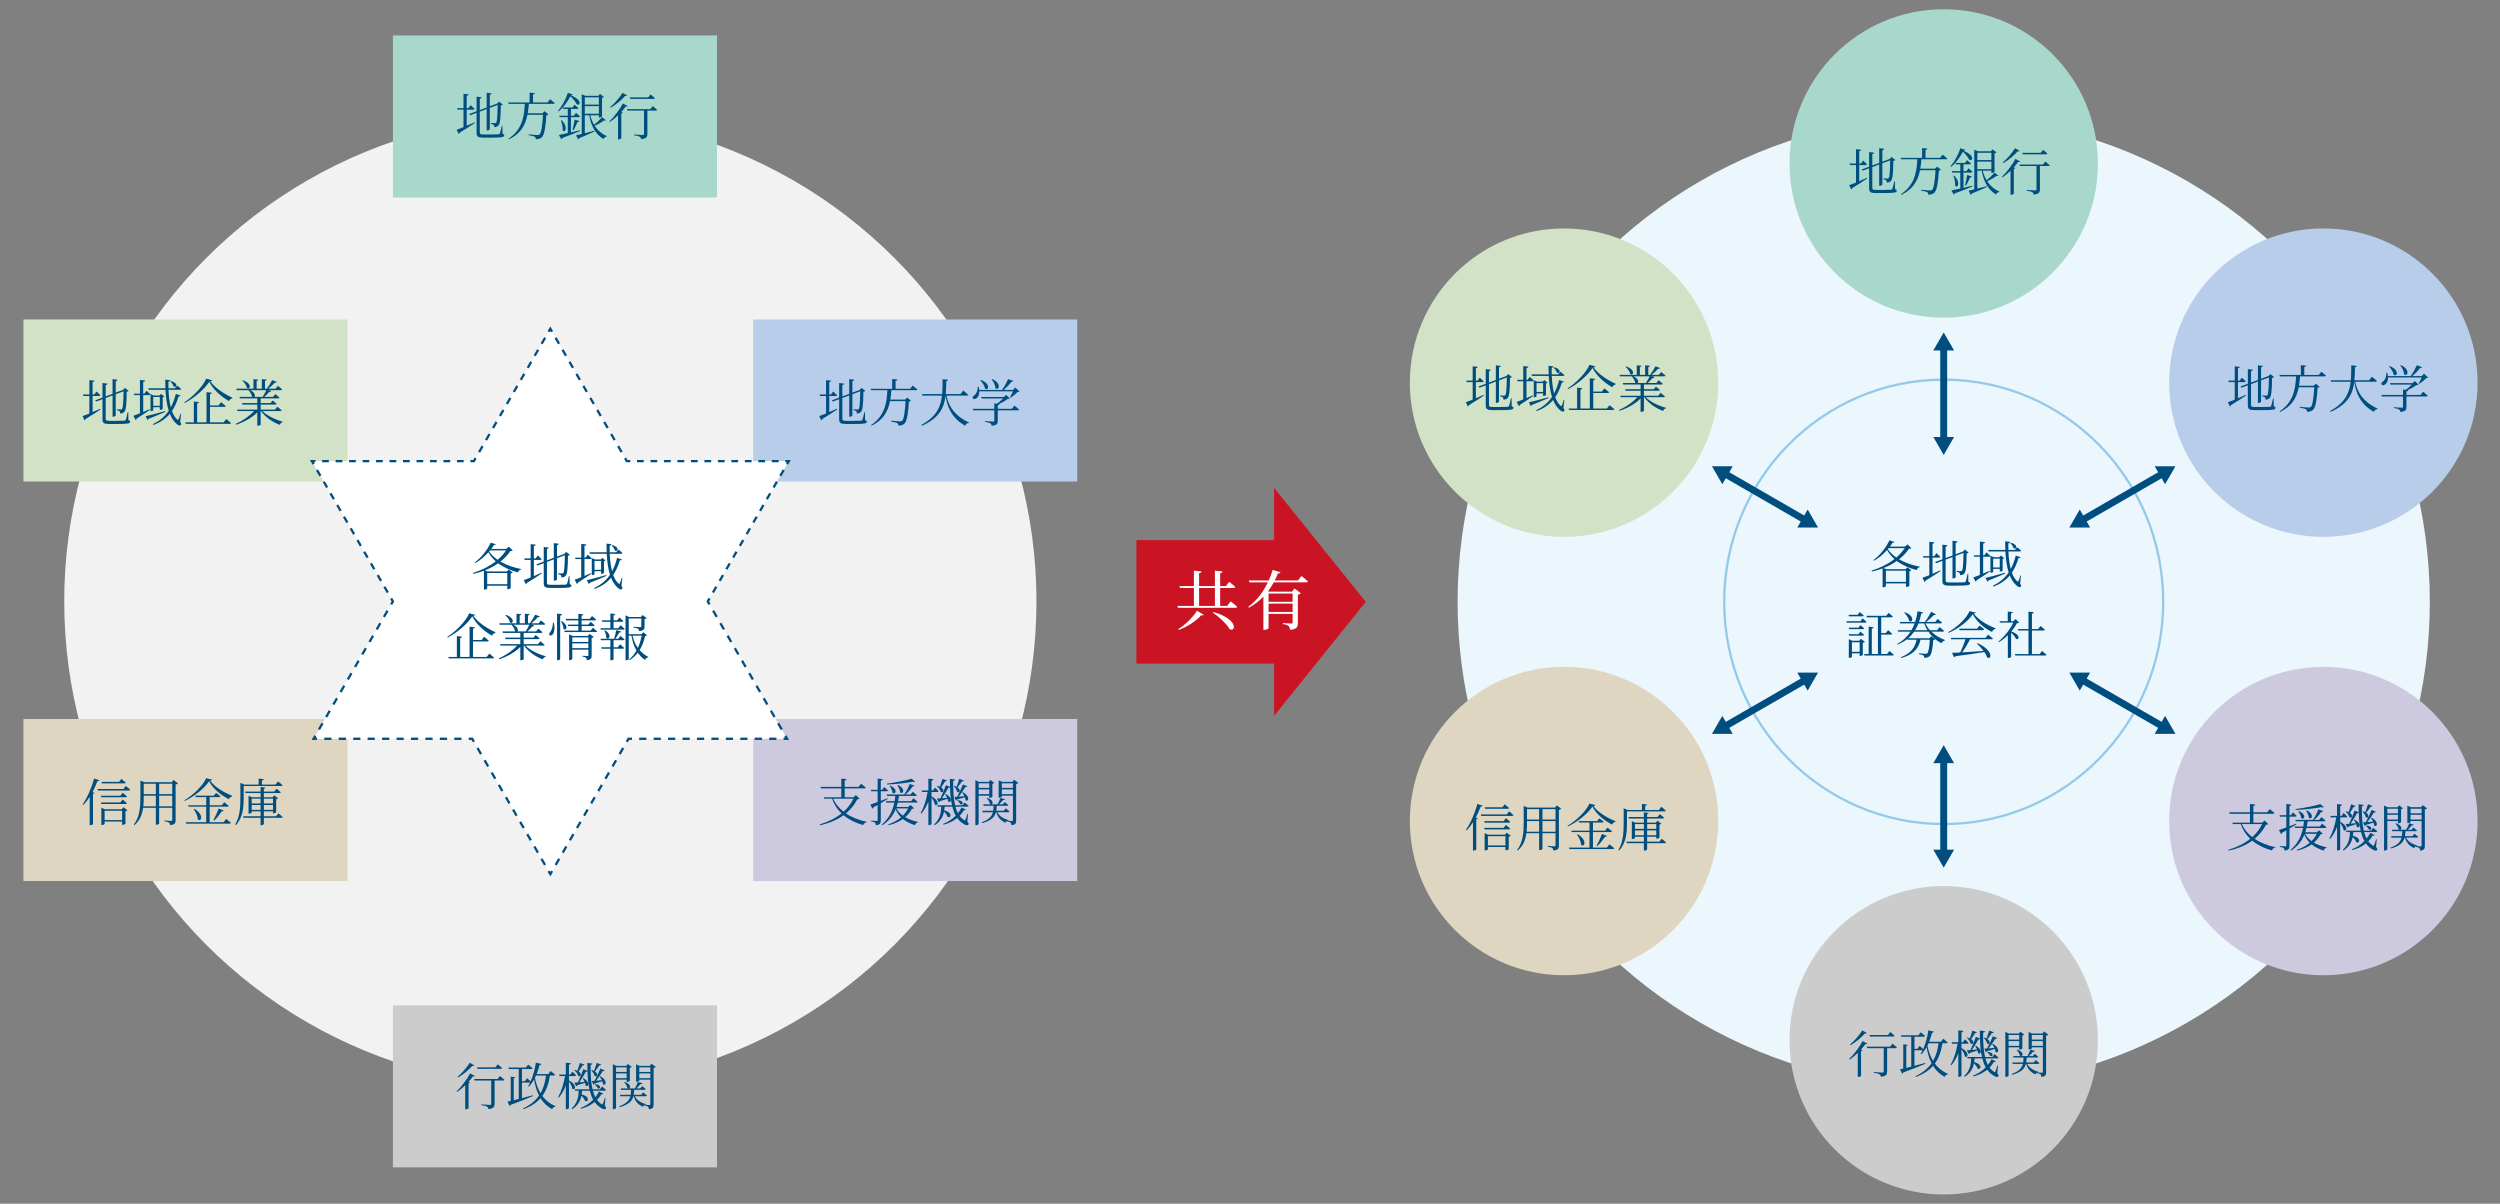 <?xml version="1.0" encoding="UTF-8"?><svg id="a" xmlns="http://www.w3.org/2000/svg" viewBox="0 0 1080 520"><rect x="0" y="0" width="1080" height="520" fill="#808080" stroke="none"/><defs><style>.b{fill:#b7cdea;}.b,.c,.d,.e,.f,.g,.h,.i,.j,.k,.l{stroke-width:0px;}.c{fill:#cb1423;}.m{stroke-dasharray:0 0 3.072 3.072;}.m,.n,.o,.p,.q,.r,.s,.t,.u,.v,.w{fill:none;stroke-miterlimit:10;}.m,.n,.o,.p,.q,.r,.s,.u,.v,.w{stroke:#004e80;}.d{fill:#ccc;}.n{stroke-dasharray:0 0 3.003 3.003;}.p{stroke-dasharray:0 0 2.912 2.912;}.q{stroke-dasharray:0 0 2.912 2.912;}.r{stroke-dasharray:0 0 2.912 2.912;}.s{stroke-dasharray:0 0 2.912 2.912;}.t{stroke:#93cae9;}.e{fill:#a8d8cb;}.f{fill:#ded6c0;}.u{stroke-dasharray:0 0 3.12 3.12;}.v{stroke-dasharray:0 0 3.12 3.12;}.g{fill:#ebf6fd;}.h{fill:#f2f2f2;}.i{fill:#cdcadf;}.w{stroke-width:3px;}.j{fill:#d1e2c6;}.k{fill:#fff;}.l{fill:#004e80;}</style></defs><circle class="g" cx="839.682" cy="260" r="210"/><circle class="h" cx="237.748" cy="259.811" r="210"/><rect class="e" x="169.743" y="15.31" width="140" height="70"/><rect class="d" x="169.743" y="434.312" width="140" height="70"/><rect class="i" x="325.373" y="310.607" width="140" height="70"/><rect class="b" x="325.373" y="138.018" width="140" height="70"/><rect class="f" x="10.124" y="310.607" width="140" height="70"/><rect class="j" x="10.124" y="138.018" width="140" height="70"/><ellipse class="t" cx="839.682" cy="260" rx="94.821" ry="95.993"/><circle class="e" cx="839.682" cy="70.608" r="66.612"/><circle class="d" cx="839.682" cy="449.392" r="66.612"/><circle class="j" cx="675.664" cy="165.304" r="66.612"/><circle class="i" cx="1003.7" cy="354.696" r="66.612"/><circle class="f" cx="675.664" cy="354.696" r="66.612"/><circle class="b" cx="1003.7" cy="165.304" r="66.612"/><line class="w" x1="839.682" y1="150.077" x2="839.682" y2="190.089"/><polygon class="l" points="835.194 151.39 839.681 143.619 844.169 151.39 835.194 151.39"/><polygon class="l" points="835.194 188.776 839.681 196.547 844.169 188.776 835.194 188.776"/><line class="w" x1="839.682" y1="328.361" x2="839.682" y2="368.372"/><polygon class="l" points="835.194 329.674 839.681 321.903 844.169 329.674 835.194 329.674"/><polygon class="l" points="835.194 367.059 839.681 374.83 844.169 367.059 835.194 367.059"/><line class="w" x1="745.157" y1="204.651" x2="779.808" y2="224.657"/><polygon class="l" points="744.051 209.194 739.564 201.422 748.538 201.421 744.051 209.194"/><polygon class="l" points="776.427 227.887 785.401 227.886 780.915 220.114 776.427 227.887"/><line class="w" x1="899.555" y1="293.793" x2="934.206" y2="313.799"/><polygon class="l" points="898.449 298.336 893.962 290.564 902.936 290.563 898.449 298.336"/><polygon class="l" points="930.825 317.028 939.799 317.028 935.313 309.256 930.825 317.028"/><line class="w" x1="745.157" y1="313.799" x2="779.808" y2="293.793"/><polygon class="l" points="748.538 317.028 739.565 317.028 744.051 309.256 748.538 317.028"/><polygon class="l" points="780.915 298.336 785.401 290.564 776.428 290.563 780.915 298.336"/><line class="w" x1="899.555" y1="224.657" x2="934.206" y2="204.651"/><polygon class="l" points="902.936 227.887 893.963 227.886 898.449 220.114 902.936 227.887"/><polygon class="l" points="935.313 209.194 939.799 201.422 930.826 201.421 935.313 209.194"/><path class="l" d="M201.616,54.332c1.056-.462,2.179-.968,3.323-1.474l.132.308c-1.54.99-3.696,2.486-6.491,4.159-.066.264-.22.484-.418.594l-.88-1.87c.616-.198,1.672-.594,2.948-1.122v-7.569h-2.596l-.154-.66h2.75v-6.183l2.201.242c-.066.308-.242.506-.814.572v5.369h.771l.902-1.276s1.078.946,1.694,1.584c-.066.242-.264.352-.55.352h-2.816v6.975ZM217.084,57.787c.594.198.748.374.748.682,0,.792-.946.99-5.699.99h-3.344c-2.201,0-2.905-.418-2.905-1.98v-8.735l-2.728,1.034-.418-.528,3.146-1.188v-6.315l2.179.264c-.044.286-.264.528-.792.616v4.907l2.971-1.1v-6.359l2.134.264c-.044.308-.22.528-.77.616v4.951l2.992-1.122.198-.066.77-.858,1.65,1.32c-.154.176-.418.286-.858.352-.066,5.787-.33,7.943-1.034,8.691-.462.506-1.144.704-1.826.704,0-.418-.022-.792-.264-1.012-.198-.176-.66-.33-1.144-.418v-.396c.506.044,1.298.11,1.65.11.308,0,.44-.044.572-.198.418-.462.594-2.596.682-7.679l-3.388,1.276v9.175c0,.198-.594.55-1.122.55h-.242v-9.219l-2.971,1.122v8.955c0,.66.242.902,1.628.902h3.278c1.541,0,2.641-.022,3.125-.066.352-.044.484-.132.616-.33.198-.396.506-1.716.836-3.345h.286l.044,3.433Z"/><path class="l" d="M237.632,42.869s1.276.968,2.024,1.672c-.066.242-.242.33-.572.33h-10.627c-.11,1.43-.242,2.772-.462,4.049h6.381l.88-.902,1.672,1.408c-.154.176-.418.286-.902.352-.242,4.621-.836,8.515-1.915,9.505-.616.594-1.54.902-2.618.88,0-.44-.11-.858-.484-1.056-.396-.264-1.628-.528-2.662-.704v-.374c1.188.11,3.3.308,3.851.308.462,0,.66-.044.924-.286.749-.616,1.232-4.247,1.453-8.471h-6.711c-.924,4.665-3.014,8.185-8.009,10.649l-.198-.286c5.391-3.652,6.799-8.559,7.063-15.072h-7.019l-.176-.616h9.263v-4.247l2.267.242c-.044.308-.264.528-.792.594v3.411h6.271l1.1-1.386Z"/><path class="l" d="M249.137,45.047c-.44-.946-1.43-2.289-2.75-3.455-1.101,2.178-2.971,4.907-5.083,6.535l-.286-.242c1.804-1.958,3.631-5.501,4.291-7.811l2.112.748c-.066.242-.286.374-.836.374,5.435,2.112,3.829,4.752,2.552,3.851ZM250.545,56.621c-1.76.748-4.225,1.738-7.591,2.97-.088.264-.264.462-.484.55l-1.034-1.826c.814-.154,2.201-.44,3.851-.814v-6.887h-3.521l-.176-.616h3.696v-2.948h-1.936l-.176-.616h4.115l.924-1.188s1.012.858,1.672,1.452c-.044.242-.264.353-.55.353h-2.685v2.948h1.254l.924-1.232s1.056.858,1.716,1.497c-.066.242-.264.352-.572.352h-3.323v6.579c1.21-.286,2.486-.594,3.807-.902l.088.33ZM242.602,51.89c2.992,2.971,1.584,5.655.484,4.445.088-1.386-.352-3.19-.792-4.356l.308-.088ZM247.333,56.092c.33-1.144.682-2.904.902-4.422l2.046.594c-.088.264-.33.462-.792.462-.506,1.188-1.122,2.574-1.804,3.542l-.352-.176ZM261.745,51.956c-.154.154-.352.22-.792.066-1.232.902-2.772,1.782-4.049,2.332,1.298,1.98,3.059,3.477,5.215,4.445l-.044.22c-.572.044-1.078.418-1.342,1.078-3.366-2.068-5.347-5.435-6.205-10.298h-1.893v7.745c1.254-.308,2.663-.682,4.093-1.056l.088.33c-1.54.682-3.696,1.694-6.579,2.882-.066.264-.264.462-.462.55l-.924-1.826c.55-.088,1.408-.286,2.464-.55v-17.14l1.606.66h5.589l.682-.836,1.738,1.342c-.154.176-.396.308-.858.374v8.031c0,.11-.506.462-1.144.462h-.22v-.968h-3.719c.374,1.519.924,2.905,1.65,4.115,1.078-.836,2.42-2.09,3.477-3.3l1.628,1.342ZM252.635,42.054v3.146h6.073v-3.146h-6.073ZM252.635,49.139h6.073v-3.278h-6.073v3.278Z"/><path class="l" d="M271.137,45.795c-.11.22-.308.308-.836.198-.506.727-1.166,1.541-1.937,2.398l.682.242c-.044.198-.264.352-.638.418v10.672c-.022.132-.638.484-1.188.484h-.242v-10.386c-1.078,1.056-2.267,2.068-3.499,2.905l-.264-.264c2.332-2.178,4.708-5.501,5.853-7.767l2.068,1.1ZM270.895,41.218c-.132.22-.33.308-.836.198-1.342,1.562-3.762,3.696-6.183,5.083l-.242-.286c2.024-1.672,4.203-4.312,5.303-6.117l1.958,1.122ZM281.984,45.839s1.188.902,1.893,1.584c-.044.242-.264.352-.55.352h-3.652v10.099c0,1.188-.352,2.024-2.707,2.245-.044-.462-.242-.836-.616-1.056-.418-.264-1.166-.462-2.464-.638v-.33s3.081.22,3.697.22c.484,0,.616-.132.616-.484v-10.055h-7.173l-.176-.638h10.099l1.034-1.298ZM272.237,42.736l-.176-.66h7.943l1.034-1.276s1.167.902,1.871,1.584c-.044.242-.264.352-.572.352h-10.099Z"/><path class="l" d="M803.183,78.275c1.056-.462,2.179-.968,3.323-1.474l.132.308c-1.54.99-3.696,2.486-6.491,4.159-.066.264-.22.484-.418.594l-.88-1.87c.616-.198,1.672-.594,2.948-1.122v-7.569h-2.596l-.154-.66h2.75v-6.183l2.201.242c-.066.308-.242.506-.814.572v5.369h.771l.902-1.276s1.078.946,1.694,1.584c-.066.242-.264.352-.55.352h-2.816v6.975ZM818.651,81.729c.594.198.748.374.748.682,0,.792-.946.99-5.699.99h-3.344c-2.201,0-2.905-.418-2.905-1.98v-8.735l-2.728,1.034-.418-.528,3.146-1.188v-6.315l2.179.264c-.044.286-.264.528-.792.616v4.907l2.971-1.1v-6.359l2.134.264c-.044.308-.22.528-.77.616v4.951l2.992-1.122.198-.066.77-.858,1.65,1.32c-.154.176-.418.286-.858.352-.066,5.787-.33,7.943-1.034,8.691-.462.506-1.144.704-1.826.704,0-.418-.022-.792-.264-1.012-.198-.176-.66-.33-1.144-.418v-.396c.506.044,1.298.11,1.65.11.308,0,.44-.044.572-.198.418-.462.594-2.596.682-7.679l-3.388,1.276v9.175c0,.198-.594.55-1.122.55h-.242v-9.219l-2.971,1.122v8.955c0,.66.242.902,1.628.902h3.278c1.541,0,2.641-.022,3.125-.066.352-.044.484-.132.616-.33.198-.396.506-1.716.836-3.345h.286l.044,3.433Z"/><path class="l" d="M839.199,66.812s1.276.968,2.024,1.672c-.066.242-.242.33-.572.33h-10.627c-.11,1.43-.242,2.772-.462,4.049h6.381l.88-.902,1.672,1.408c-.154.176-.418.286-.902.352-.242,4.621-.836,8.515-1.915,9.505-.616.594-1.54.902-2.618.88,0-.44-.11-.858-.484-1.056-.396-.264-1.628-.528-2.662-.704v-.374c1.188.11,3.3.308,3.851.308.462,0,.66-.044.924-.286.749-.616,1.232-4.247,1.453-8.471h-6.711c-.924,4.665-3.014,8.185-8.009,10.649l-.198-.286c5.391-3.652,6.799-8.559,7.063-15.072h-7.019l-.176-.616h9.263v-4.247l2.267.242c-.044.308-.264.528-.792.594v3.411h6.271l1.1-1.386Z"/><path class="l" d="M850.704,68.99c-.44-.946-1.43-2.289-2.75-3.455-1.101,2.178-2.971,4.907-5.083,6.535l-.286-.242c1.804-1.958,3.631-5.501,4.291-7.811l2.112.748c-.066.242-.286.374-.836.374,5.435,2.112,3.829,4.752,2.552,3.851ZM852.112,80.563c-1.76.748-4.225,1.738-7.591,2.97-.088.264-.264.462-.484.55l-1.034-1.826c.814-.154,2.201-.44,3.851-.814v-6.887h-3.521l-.176-.616h3.696v-2.948h-1.936l-.176-.616h4.115l.924-1.188s1.012.858,1.672,1.452c-.044.242-.264.353-.55.353h-2.685v2.948h1.254l.924-1.232s1.056.858,1.716,1.497c-.066.242-.264.352-.572.352h-3.323v6.579c1.21-.286,2.486-.594,3.807-.902l.088.33ZM844.169,75.833c2.992,2.971,1.584,5.655.484,4.445.088-1.386-.352-3.19-.792-4.356l.308-.088ZM848.899,80.035c.33-1.144.682-2.904.902-4.422l2.046.594c-.088.264-.33.462-.792.462-.506,1.188-1.122,2.574-1.804,3.542l-.352-.176ZM863.312,75.898c-.154.154-.352.22-.792.066-1.232.902-2.772,1.782-4.049,2.332,1.298,1.98,3.059,3.477,5.215,4.445l-.044.22c-.572.044-1.078.418-1.342,1.078-3.366-2.068-5.347-5.435-6.205-10.298h-1.893v7.745c1.254-.308,2.663-.682,4.093-1.056l.088.33c-1.54.682-3.696,1.694-6.579,2.882-.066.264-.264.462-.462.55l-.924-1.826c.55-.088,1.408-.286,2.464-.55v-17.14l1.606.66h5.589l.682-.836,1.738,1.342c-.154.176-.396.308-.858.374v8.031c0,.11-.506.462-1.144.462h-.22v-.968h-3.719c.374,1.519.924,2.905,1.65,4.115,1.078-.836,2.42-2.09,3.477-3.3l1.628,1.342ZM854.202,65.997v3.146h6.073v-3.146h-6.073ZM854.202,73.082h6.073v-3.278h-6.073v3.278Z"/><path class="l" d="M872.704,69.738c-.11.22-.308.308-.836.198-.506.727-1.166,1.541-1.937,2.398l.682.242c-.044.198-.264.352-.638.418v10.672c-.022.132-.638.484-1.188.484h-.242v-10.386c-1.078,1.056-2.267,2.068-3.499,2.905l-.264-.264c2.332-2.178,4.708-5.501,5.853-7.767l2.068,1.1ZM872.462,65.161c-.132.22-.33.308-.836.198-1.342,1.562-3.762,3.696-6.183,5.083l-.242-.286c2.024-1.672,4.203-4.312,5.303-6.117l1.958,1.122ZM883.551,69.782s1.188.902,1.893,1.584c-.044.242-.264.352-.55.352h-3.652v10.099c0,1.188-.352,2.024-2.707,2.245-.044-.462-.242-.836-.616-1.056-.418-.264-1.166-.462-2.464-.638v-.33s3.081.22,3.697.22c.484,0,.616-.132.616-.484v-10.055h-7.173l-.176-.638h10.099l1.034-1.298ZM873.804,66.679l-.176-.66h7.943l1.034-1.276s1.167.902,1.871,1.584c-.044.242-.264.352-.572.352h-10.099Z"/><path class="l" d="M825.725,236.781c-.198.198-.439.242-1.012.264-1.145,1.694-2.597,3.213-4.312,4.577,2.618,1.519,5.786,2.597,8.955,3.19l-.044.242c-.639.109-1.122.528-1.32,1.232-3.169-.837-6.161-2.135-8.56-3.939-1.672,1.188-3.586,2.201-5.721,3.037l1.122.506h8.361l.771-.858,1.738,1.32c-.133.176-.484.353-.858.418v6.315c-.022.132-.771.483-1.254.483h-.221v-1.54h-8.669v1.21c0,.133-.616.484-1.21.484h-.22v-8.163c-1.431.528-2.949.99-4.577,1.342l-.198-.374c3.741-1.166,7.173-2.882,9.901-5.017-1.276-1.122-2.376-2.42-3.19-3.895-1.628,1.805-3.608,3.499-5.654,4.621l-.242-.286c2.75-1.958,5.545-5.479,6.887-8.516l2.288.704c-.088.221-.285.309-.836.242-.352.572-.748,1.166-1.21,1.761h6.491l1.122-.99,1.672,1.628ZM814.701,246.528v4.841h8.669v-4.841h-8.669ZM815.537,237.243c.902,1.364,2.179,2.574,3.675,3.608,1.452-1.254,2.685-2.618,3.608-4.07h-6.887l-.396.462Z"/><path class="l" d="M834.853,247.871c1.057-.462,2.179-.969,3.323-1.475l.132.309c-1.54.99-3.696,2.486-6.491,4.158-.065.264-.22.484-.418.594l-.88-1.87c.616-.198,1.672-.594,2.948-1.122v-7.569h-2.597l-.153-.66h2.75v-6.183l2.2.242c-.066.308-.242.506-.814.572v5.368h.771l.902-1.275s1.078.946,1.694,1.584c-.066.242-.265.352-.551.352h-2.816v6.976ZM850.321,251.325c.594.198.748.374.748.683,0,.792-.946.99-5.699.99h-3.344c-2.201,0-2.905-.418-2.905-1.98v-8.735l-2.728,1.034-.418-.528,3.146-1.188v-6.314l2.179.264c-.044.286-.264.528-.792.616v4.907l2.971-1.101v-6.358l2.134.264c-.044.308-.22.528-.77.616v4.95l2.992-1.122.198-.065.77-.858,1.65,1.32c-.154.176-.418.286-.858.352-.065,5.787-.33,7.943-1.034,8.691-.462.506-1.144.704-1.826.704,0-.418-.021-.792-.264-1.012-.198-.177-.66-.33-1.145-.418v-.396c.507.044,1.299.11,1.65.11.309,0,.44-.044.572-.198.418-.462.594-2.597.682-7.679l-3.388,1.275v9.176c0,.198-.595.55-1.122.55h-.242v-9.219l-2.971,1.122v8.955c0,.66.242.902,1.628.902h3.278c1.541,0,2.641-.022,3.125-.066.352-.044.484-.132.616-.33.198-.396.506-1.716.836-3.345h.286l.044,3.433Z"/><path class="l" d="M859.625,246.902c-1.364.881-3.234,2.245-5.765,3.807-.044.265-.198.484-.418.572l-.968-1.826c.572-.176,1.605-.572,2.838-1.078v-7.855h-2.486l-.154-.615h2.641v-5.941l2.223.242c-.066.308-.242.528-.814.594v5.105h.462l.946-1.276s1.034.924,1.694,1.54c-.065.242-.264.352-.572.352h-2.53v7.262c.88-.374,1.826-.792,2.772-1.188l.132.308ZM866.227,247.783c-1.717.726-4.093,1.76-7.195,2.992-.066.242-.264.44-.462.506l-.814-1.65c1.431-.286,4.841-1.21,8.361-2.2l.11.353ZM872.695,252.052c.418.638.528,1.166.286,1.386-.528.528-1.54-.065-2.354-.99-1.012-1.034-1.805-2.332-2.398-3.851-1.804,2.156-4.114,3.675-7.085,4.841l-.198-.396c2.883-1.452,5.104-3.213,6.799-5.743-.813-2.574-1.231-5.633-1.408-9.065h-7.261l-.176-.66h7.415c-.066-1.21-.088-2.464-.088-3.74l2.178.264c-.044.286-.242.528-.792.595-.021.945-.021,1.914,0,2.882h2.816l.946-1.188s1.078.857,1.738,1.496c-.066.241-.264.352-.55.352h-4.929c.109,2.706.418,5.347,1.012,7.569.858-1.606,1.584-3.521,2.156-5.787l2.091.683c-.11.264-.286.374-.881.352-.77,2.553-1.716,4.621-2.882,6.337.572,1.562,1.298,2.839,2.244,3.652.264.265.44.309.616-.065.242-.551.594-1.54.792-2.398l.264.065-.352,3.411ZM863.894,246.902v-1.144h-2.838v1.276c0,.109-.396.418-1.013.418h-.176v-7.371l1.431.616h2.42l.683-.683,1.43,1.101c-.109.132-.352.264-.682.33v5.017c-.022.132-.639.439-1.057.439h-.198ZM863.894,245.143v-3.807h-2.838v3.807h2.838ZM868.646,234.493c3.521.726,2.421,3.19,1.188,2.311-.154-.727-.792-1.65-1.431-2.112l.242-.198Z"/><path class="l" d="M804.625,267.149s1.078.88,1.738,1.519c-.044.22-.264.33-.55.33h-8.009l-.177-.639h6.073l.924-1.21ZM798.751,266.247l-.177-.66h3.917l.924-1.166s1.078.836,1.717,1.475c-.044.241-.242.352-.551.352h-5.83ZM802.843,271.154l.858-1.078s.99.77,1.584,1.363c-.065.242-.242.353-.55.353h-5.919l-.176-.638h4.202ZM798.816,274.608l-.176-.638h4.202l.858-1.101s.99.792,1.584,1.386c-.065.242-.242.353-.55.353h-5.919ZM805.638,277.271c-.154.177-.506.353-.902.418v5.259c-.022.133-.704.44-1.166.44h-.198v-1.145h-3.345v1.519c0,.154-.55.462-1.144.462h-.198v-8.097l1.452.66h3.036l.748-.814,1.717,1.298ZM803.371,281.583v-4.136h-3.345v4.136h3.345ZM816.243,281.231s1.188.924,1.87,1.606c-.044.242-.264.352-.55.352h-12.102l-.177-.66h1.98v-11.815l2.135.242c-.044.286-.265.506-.771.594v10.979h2.641v-15.842h-4.753l-.176-.66h8.515l1.013-1.254s1.122.88,1.826,1.562c-.044.242-.264.353-.572.353h-4.444v6.799h1.98l.99-1.254s1.1.88,1.76,1.562c-.066.242-.264.353-.572.353h-4.158v8.383h2.53l1.034-1.298Z"/><path class="l" d="M834.37,272.893c1.673,1.605,3.763,2.838,5.81,3.564l-.044.264c-.683.176-1.232.572-1.387,1.166-2.2-1.078-4.202-2.816-5.677-4.994h-6.161c-.704,1.012-1.562,1.979-2.574,2.838h9.153l.836-.88,1.673,1.364c-.154.176-.418.264-.858.33-.22,3.851-.748,6.205-1.628,6.975-.551.462-1.32.683-2.223.683,0-.418-.088-.814-.374-1.013-.308-.242-1.145-.462-1.937-.572v-.374c.88.088,2.354.198,2.816.198.396,0,.572-.044.771-.22.528-.462.924-2.574,1.122-5.854h-4.026c-.969,4.159-3.455,6.535-8.34,7.899l-.132-.352c4.137-1.65,6.095-3.961,6.777-7.548h-3.938l-.088-.308c-1.167.924-2.531,1.716-4.159,2.376l-.22-.264c2.574-1.364,4.444-3.19,5.787-5.28h-5.348l-.176-.639h5.919c.55-.946,1.013-1.937,1.387-2.948h-6.228l-.198-.616h6.646c.484-1.496.814-3.059,1.034-4.62l2.398.483c-.088.353-.353.506-.814.528-.242,1.232-.55,2.442-.946,3.608h2.685l-.132-.11c.836-1.034,1.87-2.684,2.706-4.29l2.003,1.1c-.11.221-.396.374-.858.286-1.013,1.101-2.267,2.244-3.345,3.015h3.961l1.012-1.298s1.166.902,1.893,1.562c-.044.242-.265.353-.572.353h-6.579c.484,1.078,1.145,2.068,1.958,2.948h3.059l1.078-1.342s1.211.946,1.937,1.628c-.044.242-.242.353-.55.353h-4.907ZM822.841,264.487c4.643,1.584,3.389,4.885,1.893,3.74-.177-1.21-1.232-2.706-2.135-3.564l.242-.176ZM832.654,272.254c-.572-.924-1.034-1.893-1.408-2.948h-2.465c-.374,1.012-.857,2.002-1.452,2.948h5.325Z"/><path class="l" d="M853.576,264.663c-.088.264-.353.374-.902.439,1.914,2.553,5.655,4.951,9.352,6.271l-.044.33c-.704.154-1.254.748-1.408,1.32-3.564-1.673-6.799-4.621-8.317-7.68-2.002,3.015-6.314,6.337-10.474,8.054l-.154-.33c3.719-1.958,8.054-6.073,9.197-9.065l2.751.66ZM858.856,274.168s1.255.946,2.068,1.673c-.065.242-.286.33-.616.33h-9.241c-.924,1.848-2.244,4.093-3.41,5.654,2.597-.153,5.831-.396,9.241-.616-.88-1.188-1.958-2.354-2.882-3.19l.264-.176c7.085,3.169,6.073,7.415,4.158,6.139-.22-.726-.66-1.518-1.21-2.31-3.036.506-7.019,1.1-12.498,1.826-.132.264-.352.418-.571.462l-.902-1.937c.857-.022,2.09-.066,3.564-.154.792-1.628,1.738-3.982,2.267-5.698h-6.161l-.176-.616h14.983l1.122-1.387ZM855.16,270.229s1.232.946,2.024,1.65c-.066.242-.286.353-.594.353h-10.078l-.176-.66h7.768l1.056-1.343Z"/><path class="l" d="M872.275,268.976c-.198.154-.462.198-.99.242-.572,1.188-1.408,2.42-2.398,3.608,4.247,1.276,3.411,3.961,2.003,3.146-.33-.836-1.232-1.893-2.091-2.641v10.407c0,.133-.483.507-1.188.507h-.221v-9.836c-1.188,1.166-2.508,2.2-3.828,2.992l-.265-.241c2.575-2.047,5.215-5.413,6.426-8.186h-5.722l-.176-.616h3.521v-4.181l2.179.242c-.044.308-.265.528-.792.594v3.345h1.034l.968-.924,1.54,1.54ZM882.155,281.209s1.188.946,1.892,1.629c-.044.242-.264.352-.55.352h-12.872l-.176-.638h5.853v-10.166h-4.378l-.177-.638h4.555v-7.525l2.267.265c-.044.33-.242.55-.77.615v6.646h2.684l1.013-1.32s1.166.924,1.892,1.606c-.065.242-.264.352-.571.352h-5.017v10.166h3.322l1.034-1.343Z"/><path class="l" d="M806.704,450.83c-.11.22-.308.308-.836.197-.506.727-1.166,1.541-1.937,2.398l.682.242c-.044.198-.264.353-.638.418v10.672c-.022.132-.638.484-1.188.484h-.242v-10.386c-1.078,1.056-2.267,2.068-3.499,2.904l-.264-.264c2.332-2.179,4.708-5.501,5.853-7.768l2.068,1.101ZM806.462,446.253c-.132.221-.33.309-.836.198-1.342,1.562-3.762,3.696-6.183,5.083l-.242-.286c2.024-1.673,4.203-4.312,5.303-6.117l1.958,1.122ZM817.551,450.874s1.188.902,1.893,1.584c-.044.242-.264.353-.55.353h-3.652v10.099c0,1.188-.352,2.024-2.707,2.245-.044-.463-.242-.837-.616-1.057-.418-.264-1.166-.462-2.464-.638v-.33s3.081.22,3.697.22c.484,0,.616-.132.616-.484v-10.055h-7.173l-.176-.639h10.099l1.034-1.298ZM807.804,447.771l-.176-.66h7.943l1.034-1.276s1.167.902,1.871,1.584c-.044.242-.264.353-.572.353h-10.099Z"/><path class="l" d="M839.133,450.676c-.528,3.454-1.518,6.403-3.278,8.801,1.386,1.871,3.212,3.389,5.677,4.445l-.066.22c-.66.088-1.167.418-1.364,1.078-2.201-1.21-3.829-2.838-5.039-4.753-1.738,1.98-4.136,3.587-7.437,4.775l-.176-.309c3.146-1.496,5.413-3.366,6.975-5.61-1.034-2.047-1.716-4.379-2.157-6.932-.638,1.167-1.386,2.201-2.2,3.059l-.33-.198c.286-.483.572-.989.836-1.54h-3.521v6.711c1.452-.374,3.036-.792,4.621-1.231l.088.352c-2.222.946-5.303,2.244-9.527,3.763-.066.264-.264.484-.462.55l-.968-1.914c.374-.066.836-.176,1.408-.308v-10.474l1.936.22c-.044.242-.198.396-.638.484v9.461c.66-.154,1.386-.352,2.156-.55v-12.916h-4.291l-.176-.638h7.525l1.034-1.276s1.145.88,1.871,1.562c-.066.242-.286.353-.594.353h-3.982v5.236h1.276l.946-1.298s.88.748,1.54,1.387c1.012-2.311,1.827-5.171,2.245-8.098l2.398.572c-.088.264-.33.484-.814.506-.33,1.342-.748,2.641-1.232,3.851h5.061l1.012-1.298s1.188.946,1.892,1.605c-.066.242-.264.353-.55.353h-1.694ZM833.126,450.676c-.154.352-.308.704-.484,1.034.528,2.442,1.276,4.665,2.442,6.601,1.276-2.222,2.002-4.752,2.354-7.635h-4.312Z"/><path class="l" d="M847.359,452.788c3.829,1.958,2.684,4.576,1.452,3.564-.154-.946-.792-2.179-1.452-3.059v11.397c0,.198-.572.507-1.078.507h-.286v-10.166c-.748,1.914-1.738,3.652-3.015,5.193l-.33-.286c1.518-2.553,2.464-5.831,3.014-9.044h-2.398l-.154-.66h2.882v-5.126l2.156.241c-.066.33-.242.528-.792.616v4.269h.594l.88-1.254s1.034.902,1.584,1.562c-.044.242-.242.352-.55.352h-2.508v1.893ZM862.828,463.636c.594.748.66,1.056.506,1.298-.462.66-1.716.11-2.64-.616-.88-.594-1.606-1.32-2.223-2.2-1.76,1.408-3.828,2.377-5.962,2.904l-.154-.352c2.002-.771,3.873-1.937,5.457-3.564-.616-1.122-1.101-2.421-1.475-3.873h-3.3c-.022.528-.088,1.057-.176,1.606,3.829.924,2.861,3.631,1.408,2.75-.176-.704-.836-1.54-1.518-2.178-.44,2.09-1.452,4.158-3.96,5.787l-.308-.33c2.596-2.354,2.993-5.193,3.081-7.636h-1.541l-.176-.616h6.359c-.528-2.288-.77-4.906-.858-7.767-.154.132-.375.22-.704.198-.814,1.518-1.849,3.234-2.794,4.532.682-.044,1.452-.132,2.222-.198-.22-.527-.506-1.034-.792-1.43l.264-.154c3.367,1.761,2.134,4.137.968,3.146-.022-.352-.132-.748-.264-1.122-.792.264-1.87.616-3.256,1.034-.11.286-.286.396-.506.44l-.814-1.562c.374,0,.902-.044,1.541-.088.726-1.519,1.65-3.763,2.354-5.721l1.761.704c-.022-1.123-.044-2.267-.044-3.433l2.201.286c-.022.286-.242.527-.771.615-.044,3.807.11,7.481.836,10.518h3.168l.924-1.231s1.078.88,1.738,1.518c-.066.221-.264.33-.55.33h-5.127c.264,1.034.616,1.959,1.056,2.795.594-.727,1.1-1.54,1.562-2.442l1.892.924c-.132.22-.352.309-.836.242-.528.902-1.167,1.716-1.893,2.442.506.704,1.122,1.298,1.826,1.76.375.286.506.286.704-.153.242-.528.616-1.585.858-2.486l.286.044-.33,3.278ZM854.004,445.923c-.11.242-.352.418-.792.396-.528.858-1.101,1.804-1.672,2.574,1.65,1.145.814,2.597-.176,1.937-.22-.814-.99-1.87-1.672-2.465l.242-.176c.418.11.77.264,1.078.396.33-.969.726-2.223,1.056-3.367l1.937.704ZM857.239,448.233c.352.132.66.264.924.396.374-.925.836-2.245,1.188-3.433l1.936.726c-.088.242-.352.418-.814.374-.572.881-1.254,1.87-1.892,2.597,1.694,1.166.814,2.641-.132,1.937-.176-.814-.858-1.849-1.474-2.442l.264-.154ZM862.784,448.409c-.11.242-.396.418-.858.353-.814,1.408-1.848,2.926-2.816,4.137.726-.066,1.584-.133,2.442-.221-.264-.594-.616-1.166-.946-1.584l.286-.132c3.542,1.914,2.267,4.488,1.145,3.433-.022-.374-.132-.814-.286-1.232-.858.242-1.958.572-3.367.968-.11.286-.308.396-.528.44l-.616-1.562c.286-.021.682-.044,1.166-.065.814-1.452,1.76-3.455,2.53-5.303l1.849.77ZM858.647,454.395c3.146.242,2.288,2.464,1.1,1.76-.198-.572-.748-1.21-1.298-1.562l.198-.198Z"/><path class="l" d="M867.709,452.458v12.189c0,.198-.484.572-1.144.572h-.264v-19.45l1.518.726h4.269l.726-.814,1.65,1.255c-.132.153-.44.33-.814.418v5.566c-.022.176-.704.506-1.166.506h-.198v-.968h-4.577ZM867.709,447.133v1.98h4.577v-1.98h-4.577ZM872.286,451.82v-2.068h-4.577v2.068h4.577ZM884.894,446.979c-.154.176-.528.374-.968.439v15.755c0,1.166-.22,1.87-2.024,2.068-.044-.462-.154-.858-.374-1.078-.242-.242-.682-.418-1.452-.507v-.308c-.352.11-.55.33-.66.836-2.574-1.012-3.608-2.926-4.07-4.555h-.154c-.55,2.024-1.958,3.543-5.853,4.687l-.286-.374c3.168-1.144,4.356-2.552,4.819-4.312h-4.379l-.176-.638h4.687c.11-.66.132-1.364.154-2.135h-4.291l-.176-.638h3.278c-.132-.022-.264-.088-.396-.198-.11-.814-.77-1.849-1.386-2.464l.242-.133c2.75.902,2.618,2.597,1.848,2.795h2.574c.462-.836.99-1.937,1.32-2.795l1.914.572c-.088.265-.374.418-.858.396-.418.572-1.034,1.254-1.694,1.826h1.606l.836-.969s.946.683,1.541,1.255c-.044.242-.242.352-.55.352h-4.401c-.044.771-.11,1.475-.22,2.135h3.212l.88-1.057s.968.771,1.606,1.343c-.066.242-.286.352-.594.352h-4.621c.616,1.299,1.958,2.553,4.687,3.366l-.022.265-.22.044c.44.021,1.518.11,1.804.11.33,0,.44-.11.44-.419v-10.539h-4.774v.44c0,.132-.594.462-1.188.462h-.198v-7.525l1.496.66h4.445l.726-.924,1.87,1.408ZM877.743,447.133v1.98h4.774v-1.98h-4.774ZM882.517,451.82v-2.068h-4.774v2.068h4.774Z"/><path class="l" d="M640.482,348.046c-.088.264-.352.418-.836.418-.616,1.629-1.32,3.234-2.112,4.709l.88.33c-.066.198-.286.352-.66.396v13.07c-.022.11-.616.484-1.166.484h-.264v-12.234c-.858,1.343-1.782,2.53-2.75,3.499l-.308-.221c1.893-2.684,3.829-6.952,4.929-11.177l2.289.726ZM651.924,350.488s1.188.946,1.892,1.628c-.066.242-.264.353-.55.353h-13.378l-.176-.639h11.2l1.012-1.342ZM650.56,353.459s1.144.902,1.848,1.584c-.044.242-.286.353-.594.353h-10.474l-.176-.66h8.405l.99-1.276ZM650.56,356.363s1.144.924,1.848,1.584c-.044.242-.286.353-.594.353h-10.474l-.176-.66h8.405l.99-1.276ZM650.912,359.708l1.738,1.364c-.132.132-.484.33-.88.396v5.369c-.022.132-.726.483-1.21.483h-.22v-1.43h-7.569v1.012c0,.154-.594.484-1.21.484h-.198v-7.481l1.518.683h7.239l.792-.88ZM641.604,349.41l-.176-.66h7.591l1.012-1.298s1.166.946,1.87,1.606c-.066.241-.264.352-.572.352h-9.725ZM650.34,365.23v-4.005h-7.569v4.005h7.569Z"/><path class="l" d="M674.474,349.389c-.154.197-.55.396-1.034.506v15.38c0,1.188-.22,1.914-2.354,2.135-.066-.463-.198-.858-.506-1.057-.33-.242-.924-.44-1.958-.572v-.352s2.354.198,2.838.198c.418,0,.528-.154.528-.507v-5.17h-5.655v6.843c0,.109-.462.462-1.21.462h-.22v-7.305h-5.501c-.374,2.728-1.364,5.435-3.719,7.48l-.308-.22c2.531-3.257,2.861-7.394,2.861-11.596v-7.438l1.694.704h11.838l.77-.968,1.937,1.475ZM664.903,359.312v-4.62h-5.237v.901c0,1.188-.022,2.442-.176,3.719h5.413ZM659.666,349.542v4.489h5.237v-4.489h-5.237ZM666.333,349.542v4.489h5.655v-4.489h-5.655ZM671.988,359.312v-4.62h-5.655v4.62h5.655Z"/><path class="l" d="M689.213,347.782c-.044.264-.33.396-.88.418,1.98,2.706,5.677,5.017,9.505,6.513l-.022.33c-.66.132-1.21.638-1.364,1.188-3.565-1.782-6.931-4.643-8.538-7.768-2.112,3.103-6.469,6.667-10.562,8.537l-.154-.308c3.674-2.068,8.185-6.447,9.417-9.55l2.596.639ZM695.286,364.746s1.254.99,2.068,1.717c-.066.22-.286.33-.616.33h-18.769l-.198-.639h8.889v-6.688h-7.635l-.198-.616h7.833v-3.521h-4.511l-.176-.638h7.965l.99-1.167s1.122.814,1.848,1.452c-.066.242-.264.353-.572.353h-4.049v3.521h5.237l1.056-1.32s1.21.924,1.958,1.606c-.066.22-.264.33-.572.33h-7.679v6.688h6.007l1.122-1.408ZM681.534,360.368c4.423,2.64,2.927,5.919,1.496,4.576-.044-1.452-.968-3.278-1.782-4.444l.286-.132ZM689.763,365.253c.704-1.211,1.628-3.19,2.288-4.995l2.156.858c-.11.242-.352.418-.814.352-.99,1.475-2.222,3.015-3.3,4.005l-.33-.22Z"/><path class="l" d="M702.852,355.571c0,3.696-.22,8.471-3.366,11.838l-.33-.242c2.09-3.389,2.266-7.613,2.266-11.574v-6.425l1.694.748h6.205v-2.596l2.2.22c-.044.308-.264.528-.814.594v1.782h5.896l1.078-1.386s1.21.968,1.937,1.672c-.044.22-.242.33-.572.33h-16.194v5.039ZM717.836,362.348s1.166.881,1.87,1.562c-.066.242-.264.353-.572.353h-7.569v2.662c0,.198-.616.55-1.144.55h-.264v-3.212h-7.371l-.198-.66h7.569v-2.135h-3.851v.55c0,.154-.616.463-1.188.463h-.176v-7.768l1.474.683h3.741v-1.805h-6.491l-.176-.638h6.667v-2.003l2.024.221c-.044.264-.198.439-.616.506v1.276h4.467l.99-1.232s1.144.858,1.848,1.518c-.066.242-.286.353-.594.353h-6.711v1.805h3.741l.726-.837,1.672,1.255c-.11.153-.44.33-.814.418v5.589c-.022.153-.726.506-1.166.506h-.22v-.858h-3.938v2.135h5.281l.99-1.255ZM706.306,356.011v2.068h3.851v-2.068h-3.851ZM710.157,360.83v-2.091h-3.851v2.091h3.851ZM711.565,356.011v2.068h3.938v-2.068h-3.938ZM715.503,360.83v-2.091h-3.938v2.091h3.938Z"/><path class="l" d="M637.578,172.052c1.056-.462,2.179-.969,3.323-1.475l.132.309c-1.54.99-3.696,2.486-6.491,4.158-.066.264-.22.484-.418.594l-.88-1.87c.616-.198,1.672-.594,2.948-1.122v-7.569h-2.596l-.154-.66h2.75v-6.183l2.201.242c-.066.308-.242.506-.814.572v5.369h.771l.902-1.276s1.078.946,1.694,1.584c-.066.242-.264.352-.55.352h-2.816v6.976ZM653.046,175.506c.594.198.748.374.748.683,0,.792-.946.99-5.699.99h-3.344c-2.201,0-2.905-.418-2.905-1.98v-8.736l-2.728,1.035-.418-.528,3.146-1.188v-6.315l2.179.264c-.044.286-.264.528-.792.616v4.907l2.971-1.1v-6.359l2.134.264c-.044.308-.22.528-.77.616v4.951l2.992-1.122.198-.066.77-.858,1.65,1.32c-.154.176-.418.286-.858.352-.066,5.787-.33,7.943-1.034,8.691-.462.506-1.144.704-1.826.704,0-.418-.022-.792-.264-1.012-.198-.177-.66-.33-1.144-.418v-.396c.506.044,1.298.11,1.65.11.308,0,.44-.044.572-.198.418-.462.594-2.597.682-7.679l-3.388,1.276v9.176c0,.198-.594.55-1.122.55h-.242v-9.219l-2.971,1.122v8.956c0,.66.242.902,1.628.902h3.278c1.541,0,2.641-.022,3.125-.066.352-.044.484-.132.616-.33.198-.396.506-1.716.836-3.345h.286l.044,3.433Z"/><path class="l" d="M662.35,171.083c-1.364.881-3.234,2.245-5.765,3.807-.044.265-.198.484-.418.572l-.968-1.826c.572-.176,1.606-.572,2.838-1.078v-7.855h-2.486l-.154-.616h2.641v-5.941l2.222.242c-.066.308-.242.528-.814.594v5.105h.462l.946-1.276s1.034.924,1.694,1.54c-.066.242-.264.352-.572.352h-2.53v7.262c.88-.374,1.826-.792,2.772-1.188l.132.308ZM668.951,171.964c-1.716.726-4.093,1.76-7.195,2.992-.066.242-.264.44-.462.506l-.814-1.65c1.43-.286,4.841-1.21,8.361-2.2l.11.353ZM675.42,176.232c.418.638.528,1.166.286,1.386-.528.528-1.54-.065-2.354-.99-1.012-1.034-1.805-2.332-2.398-3.851-1.804,2.156-4.115,3.675-7.085,4.841l-.198-.396c2.882-1.452,5.104-3.213,6.799-5.743-.814-2.574-1.232-5.633-1.408-9.065h-7.261l-.176-.66h7.415c-.066-1.21-.088-2.464-.088-3.741l2.178.264c-.044.286-.242.528-.792.594-.022.946-.022,1.914,0,2.882h2.816l.946-1.188s1.078.858,1.738,1.496c-.066.242-.264.352-.55.352h-4.929c.11,2.706.418,5.347,1.012,7.569.858-1.606,1.584-3.521,2.156-5.787l2.09.682c-.11.264-.286.374-.88.352-.77,2.553-1.716,4.621-2.882,6.337.572,1.562,1.298,2.839,2.245,3.652.264.265.44.309.616-.065.242-.551.594-1.54.792-2.398l.264.065-.352,3.411ZM666.619,171.083v-1.144h-2.838v1.276c0,.109-.396.418-1.012.418h-.176v-7.372l1.43.616h2.42l.682-.682,1.43,1.1c-.11.132-.352.264-.682.33v5.017c-.022.132-.638.439-1.056.439h-.198ZM666.619,169.323v-3.807h-2.838v3.807h2.838ZM671.372,158.673c3.521.726,2.42,3.19,1.188,2.311-.154-.726-.792-1.65-1.43-2.112l.242-.198Z"/><path class="l" d="M689.279,158.299c-.066.264-.374.374-.88.396,2.002,2.816,5.699,5.369,9.549,7.085l-.044.352c-.66.088-1.21.616-1.364,1.167-3.542-1.937-6.953-5.105-8.559-8.339-2.135,3.234-6.579,7.085-10.606,9.131l-.176-.308c3.608-2.245,8.207-6.976,9.439-10.166l2.64.682ZM695.33,175.044s1.276.99,2.09,1.738c-.066.22-.286.33-.594.33h-18.989l-.198-.638h3.675v-9l2.222.242c-.044.286-.264.506-.792.595v8.163h4.048v-13.048l2.289.242c-.066.308-.286.528-.792.616v4.885h3.697l1.078-1.408s1.254.969,2.046,1.694c-.066.242-.286.33-.594.33h-6.227v6.689h5.875l1.166-1.431Z"/><path class="l" d="M710.949,171.59c2.068,2.09,5.743,3.807,8.779,4.576l-.044.242c-.55.066-1.034.506-1.21,1.145-3.081-1.145-6.271-3.301-8.119-5.963h-.176v5.896c0,.11-.484.418-1.21.418h-.242v-5.743c-2.244,2.267-5.523,4.115-9.109,5.325l-.198-.374c3.102-1.364,6.007-3.41,7.899-5.522h-7.173l-.198-.639h8.779v-2.156h-6.447l-.176-.66h6.623v-2.024h-7.525l-.176-.66h5.435c-.132-.968-.858-2.134-1.562-2.882h-5.061l-.198-.638h7.437v-4.136l2.024.22c-.022.286-.22.484-.66.55v3.366h2.245v-4.136l2.068.22c-.044.286-.242.484-.704.572v3.344h.792c.814-1.078,1.738-2.552,2.31-3.696l2.024.748c-.132.264-.418.396-.902.33-.682.836-1.76,1.826-2.794,2.618h3.146l.99-1.232s1.145.858,1.871,1.54c-.066.242-.286.33-.594.33h-5.303l1.166.352c-.11.264-.396.44-.858.396-.528.66-1.32,1.453-2.09,2.134h3.718l.968-1.188s1.122.836,1.804,1.496c-.044.242-.264.352-.572.352h-7.547v2.024h4.225l.946-1.122s1.034.814,1.716,1.431c-.066.242-.286.352-.594.352h-6.293v2.156h6.161l1.034-1.254s1.144.88,1.87,1.562c-.066.242-.286.33-.594.33h-7.701ZM702.521,158.299c4.203,1.43,3.081,4.291,1.76,3.3-.198-1.056-1.144-2.398-2.024-3.124l.264-.176ZM705.69,162.568c2.046.99,2.245,2.354,1.805,2.882h3.542c.572-.858,1.166-1.98,1.584-2.882h-6.931Z"/><path class="l" d="M979.908,356.011c-.198.198-.44.242-.99.265-1.21,2.311-2.838,4.356-4.929,6.095,2.552,1.716,5.655,2.927,8.955,3.608l-.044.242c-.66.066-1.21.484-1.43,1.188-3.278-.902-6.161-2.311-8.493-4.247-2.663,1.937-6.007,3.389-10.144,4.312l-.176-.374c3.718-1.1,6.887-2.685,9.439-4.73-1.804-1.716-3.212-3.828-4.114-6.359h-3.389l-.198-.615h7.591v-3.829h-8.779l-.198-.66h8.977v-3.586l2.245.241c-.022.309-.242.528-.771.616v2.729h5.963l1.122-1.364s1.232.946,2.024,1.673c-.066.241-.264.352-.572.352h-8.538v3.829h3.807l1.034-.946,1.606,1.562ZM968.466,356.011c.99,2.223,2.552,4.093,4.511,5.611,1.826-1.628,3.256-3.521,4.247-5.611h-8.757Z"/><path class="l" d="M992.072,356.121c-.792.484-1.804,1.122-3.015,1.826v7.394c0,1.188-.22,1.914-2.112,2.134-.066-.462-.176-.88-.418-1.1-.286-.265-.792-.418-1.65-.528v-.374s1.915.154,2.333.154c.374,0,.484-.11.484-.44v-6.447c-.572.309-1.188.66-1.848,1.013-.044.286-.198.506-.396.594l-.946-1.782c.66-.198,1.804-.594,3.19-1.122v-4.643h-2.794l-.154-.639h2.948v-4.84l2.178.264c-.044.308-.264.528-.814.594v3.982h.594l.88-1.21s1.034.88,1.628,1.496c-.066.242-.242.353-.55.353h-2.552v4.137c.924-.353,1.915-.727,2.904-1.122l.11.308ZM1003.426,360.126c-.176.176-.418.242-.924.264-.726,1.364-1.672,2.574-2.904,3.631,1.606.924,3.477,1.584,5.479,2.002l-.022.242c-.594.11-1.034.506-1.21,1.188-2.024-.616-3.785-1.496-5.215-2.663-1.672,1.167-3.74,2.068-6.227,2.685l-.154-.352c2.2-.748,4.071-1.782,5.567-3.059-.968-.969-1.76-2.112-2.354-3.477-1.122,2.772-2.904,5.083-5.743,6.887l-.242-.286c3.037-2.552,4.665-5.786,5.435-9.505h-3.499l-.176-.616h3.785c.132-.727.242-1.475.308-2.244h-3.542l-.176-.639h7.547c.924-1.275,1.848-3.103,2.354-4.532l2.112.704c-.11.242-.396.418-.836.396-.704,1.101-1.87,2.442-3.081,3.433h2.201l.946-1.21s1.056.88,1.738,1.496c-.066.242-.264.353-.572.353h-7.107c-.11.77-.22,1.518-.374,2.244h5.589l1.012-1.254s1.166.88,1.848,1.54c-.066.22-.264.33-.55.33h-8.053c-.154.638-.33,1.276-.528,1.87h5.039l.946-.858,1.584,1.431ZM1003.91,348.706c-.198.176-.594.198-1.056,0-2.882.528-7.305,1.057-11.111,1.188l-.066-.396c3.652-.439,8.251-1.364,10.715-2.134l1.518,1.342ZM993.128,350.356c3.608,1.606,2.266,4.137,1.012,3.08-.11-.968-.726-2.178-1.276-2.948l.264-.132ZM995.791,360.214c.66,1.232,1.628,2.267,2.794,3.124.946-.924,1.694-1.979,2.245-3.124h-5.039ZM996.495,350.07c3.542,1.76,2.156,4.291.924,3.213-.066-1.013-.682-2.289-1.21-3.081l.286-.132Z"/><path class="l" d="M1010.97,355.021c3.829,1.958,2.684,4.576,1.452,3.564-.154-.946-.792-2.179-1.452-3.059v11.397c0,.198-.572.506-1.078.506h-.286v-10.165c-.748,1.914-1.738,3.652-3.015,5.192l-.33-.286c1.518-2.552,2.464-5.831,3.014-9.043h-2.398l-.154-.66h2.882v-5.127l2.156.242c-.066.33-.242.528-.792.616v4.269h.594l.88-1.254s1.034.901,1.584,1.562c-.044.242-.242.353-.55.353h-2.508v1.893ZM1026.438,365.868c.594.748.66,1.057.506,1.299-.462.66-1.716.109-2.64-.616-.88-.594-1.606-1.32-2.223-2.2-1.76,1.408-3.828,2.376-5.962,2.904l-.154-.353c2.002-.77,3.873-1.936,5.457-3.564-.616-1.122-1.101-2.42-1.475-3.872h-3.3c-.022.528-.088,1.056-.176,1.606,3.829.924,2.861,3.63,1.408,2.75-.176-.704-.836-1.54-1.518-2.179-.44,2.091-1.452,4.159-3.96,5.787l-.308-.33c2.596-2.354,2.993-5.192,3.081-7.635h-1.541l-.176-.616h6.359c-.528-2.288-.77-4.907-.858-7.768-.154.133-.375.221-.704.198-.814,1.519-1.849,3.234-2.794,4.533.682-.044,1.452-.133,2.222-.198-.22-.528-.506-1.034-.792-1.431l.264-.153c3.367,1.76,2.134,4.136.968,3.146-.022-.353-.132-.748-.264-1.123-.792.265-1.87.616-3.256,1.034-.11.286-.286.396-.506.44l-.814-1.562c.374,0,.902-.044,1.541-.088.726-1.518,1.65-3.763,2.354-5.721l1.761.704c-.022-1.122-.044-2.267-.044-3.433l2.201.286c-.022.286-.242.528-.771.616-.044,3.807.11,7.481.836,10.518h3.168l.924-1.232s1.078.88,1.738,1.519c-.066.22-.264.33-.55.33h-5.127c.264,1.034.616,1.958,1.056,2.794.594-.726,1.1-1.54,1.562-2.442l1.892.925c-.132.22-.352.308-.836.241-.528.902-1.167,1.717-1.893,2.442.506.704,1.122,1.299,1.826,1.761.375.286.506.286.704-.154.242-.528.616-1.584.858-2.486l.286.044-.33,3.278ZM1017.615,348.156c-.11.242-.352.418-.792.396-.528.858-1.101,1.805-1.672,2.574,1.65,1.145.814,2.597-.176,1.937-.22-.813-.99-1.87-1.672-2.464l.242-.177c.418.11.77.265,1.078.396.33-.968.726-2.223,1.056-3.366l1.937.704ZM1020.849,350.467c.352.132.66.264.924.396.374-.924.836-2.244,1.188-3.433l1.936.727c-.088.242-.352.418-.814.374-.572.88-1.254,1.87-1.892,2.596,1.694,1.167.814,2.641-.132,1.937-.176-.813-.858-1.848-1.474-2.442l.264-.153ZM1026.394,350.643c-.11.242-.396.418-.858.352-.814,1.408-1.848,2.927-2.816,4.137.726-.065,1.584-.132,2.442-.22-.264-.594-.616-1.166-.946-1.584l.286-.133c3.542,1.915,2.267,4.489,1.145,3.433-.022-.374-.132-.813-.286-1.231-.858.241-1.958.571-3.367.968-.11.286-.308.396-.528.44l-.616-1.562c.286-.022.682-.044,1.166-.066.814-1.452,1.76-3.454,2.53-5.303l1.849.771ZM1022.257,356.627c3.146.242,2.288,2.465,1.1,1.761-.198-.572-.748-1.21-1.298-1.562l.198-.198Z"/><path class="l" d="M1031.319,354.691v12.189c0,.198-.484.572-1.144.572h-.264v-19.451l1.518.727h4.269l.726-.814,1.65,1.254c-.132.154-.44.33-.814.418v5.567c-.022.176-.704.506-1.166.506h-.198v-.968h-4.577ZM1031.319,349.366v1.98h4.577v-1.98h-4.577ZM1035.896,354.053v-2.068h-4.577v2.068h4.577ZM1048.504,349.212c-.154.177-.528.374-.968.44v15.754c0,1.166-.22,1.87-2.024,2.068-.044-.462-.154-.858-.374-1.078-.242-.242-.682-.418-1.452-.506v-.308c-.352.109-.55.329-.66.836-2.574-1.013-3.608-2.927-4.07-4.555h-.154c-.55,2.024-1.958,3.542-5.853,4.687l-.286-.374c3.168-1.145,4.356-2.553,4.819-4.312h-4.379l-.176-.639h4.687c.11-.66.132-1.364.154-2.134h-4.291l-.176-.639h3.278c-.132-.021-.264-.088-.396-.197-.11-.814-.77-1.849-1.386-2.465l.242-.132c2.75.902,2.618,2.597,1.848,2.794h2.574c.462-.836.99-1.936,1.32-2.794l1.914.572c-.088.264-.374.418-.858.396-.418.572-1.034,1.255-1.694,1.826h1.606l.836-.968s.946.682,1.541,1.254c-.044.242-.242.353-.55.353h-4.401c-.044.77-.11,1.474-.22,2.134h3.212l.88-1.056s.968.77,1.606,1.342c-.066.242-.286.353-.594.353h-4.621c.616,1.298,1.958,2.552,4.687,3.366l-.022.264-.22.044c.44.022,1.518.11,1.804.11.33,0,.44-.11.44-.418v-10.539h-4.774v.439c0,.132-.594.462-1.188.462h-.198v-7.524l1.496.66h4.445l.726-.925,1.87,1.408ZM1041.353,349.366v1.98h4.774v-1.98h-4.774ZM1046.127,354.053v-2.068h-4.774v2.068h4.774Z"/><path class="l" d="M966.793,172.052c1.056-.462,2.179-.969,3.323-1.475l.132.309c-1.54.99-3.696,2.486-6.491,4.158-.066.264-.22.484-.418.594l-.88-1.87c.616-.198,1.672-.594,2.948-1.122v-7.569h-2.596l-.154-.66h2.75v-6.183l2.201.242c-.066.308-.242.506-.814.572v5.369h.771l.902-1.276s1.078.946,1.694,1.584c-.066.242-.264.352-.55.352h-2.816v6.976ZM982.262,175.506c.594.198.748.374.748.683,0,.792-.946.99-5.699.99h-3.344c-2.201,0-2.905-.418-2.905-1.98v-8.736l-2.728,1.035-.418-.528,3.146-1.188v-6.315l2.179.264c-.044.286-.264.528-.792.616v4.907l2.971-1.1v-6.359l2.134.264c-.044.308-.22.528-.77.616v4.951l2.992-1.122.198-.066.77-.858,1.65,1.32c-.154.176-.418.286-.858.352-.066,5.787-.33,7.943-1.034,8.691-.462.506-1.144.704-1.826.704,0-.418-.022-.792-.264-1.012-.198-.177-.66-.33-1.144-.418v-.396c.506.044,1.298.11,1.65.11.308,0,.44-.044.572-.198.418-.462.594-2.597.682-7.679l-3.388,1.276v9.176c0,.198-.594.55-1.122.55h-.242v-9.219l-2.971,1.122v8.956c0,.66.242.902,1.628.902h3.278c1.541,0,2.641-.022,3.125-.066.352-.044.484-.132.616-.33.198-.396.506-1.716.836-3.345h.286l.044,3.433Z"/><path class="l" d="M1002.81,160.588s1.276.968,2.024,1.672c-.066.242-.242.33-.572.33h-10.627c-.11,1.43-.242,2.772-.462,4.049h6.381l.88-.902,1.672,1.408c-.154.177-.418.286-.902.353-.242,4.62-.836,8.515-1.915,9.505-.616.595-1.54.902-2.618.881,0-.44-.11-.858-.484-1.057-.396-.264-1.628-.528-2.662-.704v-.374c1.188.11,3.3.309,3.851.309.462,0,.66-.045.924-.286.749-.616,1.232-4.247,1.453-8.472h-6.711c-.924,4.665-3.014,8.186-8.009,10.649l-.198-.286c5.391-3.652,6.799-8.559,7.063-15.072h-7.019l-.176-.616h9.263v-4.247l2.267.242c-.044.308-.264.528-.792.594v3.411h6.271l1.1-1.386Z"/><path class="l" d="M1017.46,164.9c.792,4.159,3.125,8.604,9.66,11.596l-.044.242c-.771.088-1.298.374-1.519,1.21-6.117-3.366-7.877-8.625-8.515-13.026-.616,5.126-2.64,9.681-10.188,13.004l-.242-.396c6.425-3.433,8.317-7.723,8.89-12.63h-8.471l-.198-.638h8.735c.176-2.046.176-4.203.176-6.447l2.354.242c-.066.33-.242.55-.748.638-.044,1.893-.066,3.763-.242,5.567h6.337l1.21-1.518s1.342,1.056,2.156,1.804c-.044.242-.242.352-.572.352h-8.779Z"/><path class="l" d="M1031.627,163.074c.022,1.518-.572,2.53-1.21,2.992-.55.418-1.342.484-1.606.022-.198-.484.066-.924.506-1.21.946-.572,1.716-2.156,1.562-3.851l.374-.022c.176.528.286,1.012.33,1.452h9.835c.99-1.364,2.024-3.234,2.662-4.665l2.267.814c-.11.264-.396.396-.88.352-.792,1.1-2.068,2.442-3.344,3.499h4.07l.968-1.034,1.804,1.716c-.176.176-.418.198-.858.22-.726.814-2.046,1.87-3.015,2.486l-.242-.176c.396-.682.968-1.76,1.32-2.596h-14.544ZM1046.788,169.235s1.254.968,2.002,1.694c-.066.242-.264.352-.572.352h-8.625v4.467c0,1.232-.286,1.98-2.619,2.2-.088-.462-.242-.836-.616-1.078-.396-.242-1.078-.439-2.288-.616v-.33s2.904.198,3.455.198c.44,0,.572-.11.572-.484v-4.356h-9.153l-.176-.66h9.329v-2.332l1.21.132c.836-.66,1.848-1.54,2.574-2.267h-9.241l-.198-.638h9.77l.968-.924,1.628,1.562c-.176.154-.462.198-.946.22-.858.682-2.376,1.497-3.675,2.134l.132.022c-.044.308-.264.484-.726.55v1.54h6.073l1.122-1.386ZM1032.266,158.124c4.511,1.716,3.278,4.862,1.826,3.762-.198-1.188-1.21-2.728-2.068-3.608l.242-.154ZM1037.172,157.728c4.334,2.024,2.816,5.236,1.408,3.96-.044-1.254-.858-2.838-1.672-3.807l.264-.154Z"/><path class="l" d="M205.137,464.797c-.11.22-.308.308-.836.197-.506.727-1.166,1.541-1.937,2.398l.682.242c-.044.198-.264.352-.638.418v10.672c-.022.132-.638.484-1.188.484h-.242v-10.387c-1.078,1.057-2.267,2.068-3.499,2.905l-.264-.265c2.332-2.178,4.708-5.5,5.853-7.767l2.068,1.101ZM204.895,460.22c-.132.22-.33.308-.836.198-1.342,1.562-3.762,3.696-6.183,5.082l-.242-.285c2.024-1.673,4.203-4.312,5.303-6.117l1.958,1.122ZM215.984,464.84s1.188.902,1.893,1.585c-.044.241-.264.353-.55.353h-3.652v10.099c0,1.188-.352,2.024-2.707,2.245-.044-.463-.242-.837-.616-1.057-.418-.264-1.166-.463-2.464-.639v-.33s3.081.221,3.697.221c.484,0,.616-.133.616-.484v-10.055h-7.173l-.176-.639h10.099l1.034-1.299ZM206.237,461.738l-.176-.66h7.943l1.034-1.276s1.167.901,1.871,1.584c-.044.242-.264.353-.572.353h-10.099Z"/><path class="l" d="M237.566,464.643c-.528,3.454-1.518,6.402-3.278,8.801,1.386,1.871,3.212,3.389,5.677,4.445l-.066.22c-.66.088-1.167.418-1.364,1.078-2.201-1.21-3.829-2.839-5.039-4.753-1.738,1.98-4.136,3.587-7.437,4.775l-.176-.309c3.146-1.496,5.413-3.367,6.975-5.611-1.034-2.046-1.716-4.378-2.157-6.931-.638,1.167-1.386,2.2-2.2,3.059l-.33-.198c.286-.484.572-.99.836-1.54h-3.521v6.711c1.452-.374,3.036-.792,4.621-1.231l.088.352c-2.222.945-5.303,2.244-9.527,3.762-.066.265-.264.484-.462.551l-.968-1.914c.374-.066.836-.176,1.408-.309v-10.473l1.936.22c-.044.241-.198.396-.638.483v9.462c.66-.154,1.386-.353,2.156-.55v-12.916h-4.291l-.176-.639h7.525l1.034-1.275s1.145.88,1.871,1.562c-.066.242-.286.353-.594.353h-3.982v5.236h1.276l.946-1.298s.88.748,1.54,1.386c1.012-2.311,1.827-5.17,2.245-8.097l2.398.571c-.088.265-.33.484-.814.507-.33,1.342-.748,2.64-1.232,3.851h5.061l1.012-1.299s1.188.947,1.892,1.606c-.066.242-.264.353-.55.353h-1.694ZM231.56,464.643c-.154.352-.308.704-.484,1.033.528,2.443,1.276,4.666,2.442,6.602,1.276-2.223,2.002-4.752,2.354-7.635h-4.312Z"/><path class="l" d="M245.792,466.755c3.829,1.958,2.684,4.576,1.452,3.564-.154-.946-.792-2.179-1.452-3.059v11.397c0,.198-.572.506-1.078.506h-.286v-10.165c-.748,1.914-1.738,3.652-3.015,5.192l-.33-.285c1.518-2.553,2.464-5.832,3.014-9.044h-2.398l-.154-.66h2.882v-5.126l2.156.241c-.066.33-.242.528-.792.616v4.269h.594l.88-1.254s1.034.901,1.584,1.562c-.044.242-.242.353-.55.353h-2.508v1.893ZM261.261,477.602c.594.748.66,1.057.506,1.299-.462.66-1.716.109-2.64-.616-.88-.594-1.606-1.32-2.223-2.2-1.76,1.408-3.828,2.377-5.962,2.904l-.154-.352c2.002-.771,3.873-1.937,5.457-3.564-.616-1.123-1.101-2.421-1.475-3.873h-3.3c-.022.528-.088,1.057-.176,1.606,3.829.924,2.861,3.63,1.408,2.75-.176-.704-.836-1.54-1.518-2.179-.44,2.091-1.452,4.159-3.96,5.787l-.308-.33c2.596-2.354,2.993-5.192,3.081-7.635h-1.541l-.176-.616h6.359c-.528-2.288-.77-4.907-.858-7.767-.154.132-.375.22-.704.197-.814,1.519-1.849,3.234-2.794,4.533.682-.044,1.452-.133,2.222-.198-.22-.528-.506-1.034-.792-1.431l.264-.153c3.367,1.761,2.134,4.136.968,3.146-.022-.353-.132-.748-.264-1.122-.792.264-1.87.615-3.256,1.033-.11.287-.286.396-.506.441l-.814-1.562c.374,0,.902-.045,1.541-.088.726-1.519,1.65-3.764,2.354-5.721l1.761.703c-.022-1.122-.044-2.266-.044-3.432l2.201.285c-.022.287-.242.528-.771.616-.044,3.807.11,7.481.836,10.518h3.168l.924-1.231s1.078.879,1.738,1.518c-.066.221-.264.33-.55.33h-5.127c.264,1.034.616,1.959,1.056,2.795.594-.727,1.1-1.541,1.562-2.443l1.892.925c-.132.22-.352.308-.836.241-.528.902-1.167,1.717-1.893,2.443.506.703,1.122,1.298,1.826,1.76.375.286.506.286.704-.154.242-.527.616-1.584.858-2.486l.286.045-.33,3.277ZM252.438,459.89c-.11.242-.352.418-.792.396-.528.859-1.101,1.805-1.672,2.574,1.65,1.145.814,2.598-.176,1.938-.22-.814-.99-1.871-1.672-2.465l.242-.176c.418.109.77.264,1.078.396.33-.969.726-2.223,1.056-3.367l1.937.704ZM255.672,462.2c.352.132.66.264.924.396.374-.924.836-2.244,1.188-3.432l1.936.726c-.088.242-.352.418-.814.374-.572.881-1.254,1.87-1.892,2.596,1.694,1.167.814,2.641-.132,1.938-.176-.814-.858-1.849-1.474-2.443l.264-.153ZM261.217,462.376c-.11.242-.396.418-.858.353-.814,1.408-1.848,2.926-2.816,4.137.726-.066,1.584-.133,2.442-.221-.264-.594-.616-1.166-.946-1.584l.286-.133c3.542,1.915,2.267,4.489,1.145,3.434-.022-.375-.132-.814-.286-1.232-.858.242-1.958.572-3.367.968-.11.286-.308.396-.528.44l-.616-1.562c.286-.021.682-.044,1.166-.066.814-1.451,1.76-3.454,2.53-5.303l1.849.771ZM257.08,468.361c3.146.242,2.288,2.464,1.1,1.76-.198-.572-.748-1.21-1.298-1.562l.198-.197Z"/><path class="l" d="M266.142,466.425v12.189c0,.198-.484.572-1.144.572h-.264v-19.45l1.518.726h4.269l.726-.814,1.65,1.255c-.132.153-.44.33-.814.418v5.566c-.022.176-.704.506-1.166.506h-.198v-.968h-4.577ZM266.142,461.1v1.98h4.577v-1.98h-4.577ZM270.719,465.787v-2.068h-4.577v2.068h4.577ZM283.327,460.945c-.154.177-.528.375-.968.44v15.755c0,1.166-.22,1.869-2.024,2.068-.044-.463-.154-.859-.374-1.078-.242-.242-.682-.418-1.452-.507v-.308c-.352.109-.55.33-.66.836-2.574-1.012-3.608-2.926-4.07-4.555h-.154c-.55,2.024-1.958,3.543-5.853,4.687l-.286-.374c3.168-1.145,4.356-2.553,4.819-4.312h-4.379l-.176-.639h4.687c.11-.66.132-1.363.154-2.134h-4.291l-.176-.638h3.278c-.132-.022-.264-.088-.396-.198-.11-.814-.77-1.849-1.386-2.464l.242-.133c2.75.902,2.618,2.597,1.848,2.795h2.574c.462-.836.99-1.937,1.32-2.795l1.914.572c-.088.264-.374.418-.858.396-.418.572-1.034,1.254-1.694,1.826h1.606l.836-.969s.946.682,1.541,1.254c-.044.242-.242.353-.55.353h-4.401c-.044.771-.11,1.474-.22,2.134h3.212l.88-1.056s.968.771,1.606,1.343c-.066.242-.286.352-.594.352h-4.621c.616,1.299,1.958,2.553,4.687,3.366l-.022.265-.22.043c.44.022,1.518.111,1.804.111.33,0,.44-.111.44-.419v-10.539h-4.774v.44c0,.131-.594.461-1.188.461h-.198v-7.524l1.496.66h4.445l.726-.925,1.87,1.408ZM276.176,461.1v1.98h4.774v-1.98h-4.774ZM280.95,465.787v-2.068h-4.774v2.068h4.774Z"/><path class="l" d="M371.357,345.037c-.198.198-.44.242-.99.264-1.21,2.311-2.838,4.356-4.929,6.095,2.552,1.717,5.655,2.927,8.955,3.609l-.044.241c-.66.066-1.21.484-1.43,1.188-3.278-.902-6.161-2.311-8.493-4.246-2.663,1.936-6.007,3.388-10.144,4.312l-.176-.374c3.718-1.101,6.887-2.685,9.439-4.731-1.804-1.716-3.212-3.828-4.114-6.358h-3.389l-.198-.616h7.591v-3.828h-8.779l-.198-.66h8.977v-3.587l2.245.242c-.022.308-.242.528-.771.616v2.729h5.963l1.122-1.364s1.232.946,2.024,1.672c-.066.242-.264.353-.572.353h-8.538v3.828h3.807l1.034-.946,1.606,1.562ZM359.916,345.037c.99,2.223,2.552,4.093,4.511,5.61,1.826-1.628,3.256-3.521,4.247-5.61h-8.757Z"/><path class="l" d="M383.522,345.147c-.792.483-1.804,1.122-3.015,1.826v7.393c0,1.188-.22,1.914-2.112,2.135-.066-.462-.176-.881-.418-1.101-.286-.264-.792-.418-1.65-.528v-.374s1.915.154,2.333.154c.374,0,.484-.11.484-.44v-6.446c-.572.308-1.188.66-1.848,1.012-.044.286-.198.506-.396.595l-.946-1.782c.66-.198,1.804-.595,3.19-1.123v-4.643h-2.794l-.154-.638h2.948v-4.841l2.178.264c-.044.309-.264.528-.814.595v3.982h.594l.88-1.21s1.034.88,1.628,1.496c-.066.242-.242.352-.55.352h-2.552v4.137c.924-.352,1.915-.726,2.904-1.122l.11.309ZM394.875,349.151c-.176.176-.418.242-.924.265-.726,1.364-1.672,2.574-2.904,3.63,1.606.925,3.477,1.585,5.479,2.003l-.022.241c-.594.11-1.034.507-1.21,1.188-2.024-.616-3.785-1.496-5.215-2.662-1.672,1.166-3.74,2.068-6.227,2.685l-.154-.353c2.2-.748,4.071-1.782,5.567-3.059-.968-.968-1.76-2.112-2.354-3.477-1.122,2.772-2.904,5.083-5.743,6.888l-.242-.286c3.037-2.553,4.665-5.787,5.435-9.506h-3.499l-.176-.616h3.785c.132-.726.242-1.474.308-2.244h-3.542l-.176-.638h7.547c.924-1.276,1.848-3.103,2.354-4.533l2.112.704c-.11.242-.396.418-.836.396-.704,1.1-1.87,2.442-3.081,3.433h2.201l.946-1.21s1.056.88,1.738,1.496c-.066.242-.264.352-.572.352h-7.107c-.11.771-.22,1.519-.374,2.244h5.589l1.012-1.254s1.166.88,1.848,1.54c-.066.221-.264.33-.55.33h-8.053c-.154.639-.33,1.276-.528,1.87h5.039l.946-.857,1.584,1.43ZM395.359,337.732c-.198.176-.594.197-1.056,0-2.882.527-7.305,1.056-11.111,1.188l-.066-.396c3.652-.44,8.251-1.364,10.715-2.135l1.518,1.343ZM384.578,339.382c3.608,1.606,2.266,4.137,1.012,3.081-.11-.969-.726-2.179-1.276-2.948l.264-.133ZM387.24,349.239c.66,1.232,1.628,2.267,2.794,3.125.946-.925,1.694-1.98,2.245-3.125h-5.039ZM387.944,339.096c3.542,1.761,2.156,4.291.924,3.213-.066-1.012-.682-2.288-1.21-3.08l.286-.133Z"/><path class="l" d="M402.419,344.047c3.829,1.958,2.684,4.576,1.452,3.564-.154-.946-.792-2.179-1.452-3.059v11.397c0,.198-.572.507-1.078.507h-.286v-10.166c-.748,1.914-1.738,3.652-3.015,5.193l-.33-.286c1.518-2.553,2.464-5.831,3.014-9.044h-2.398l-.154-.66h2.882v-5.126l2.156.241c-.066.33-.242.528-.792.616v4.269h.594l.88-1.254s1.034.902,1.584,1.562c-.044.242-.242.352-.55.352h-2.508v1.893ZM417.888,354.895c.594.748.66,1.056.506,1.298-.462.66-1.716.11-2.64-.616-.88-.594-1.606-1.32-2.223-2.2-1.76,1.408-3.828,2.377-5.962,2.904l-.154-.352c2.002-.771,3.873-1.937,5.457-3.564-.616-1.122-1.101-2.421-1.475-3.873h-3.3c-.022.528-.088,1.057-.176,1.606,3.829.924,2.861,3.631,1.408,2.75-.176-.704-.836-1.54-1.518-2.178-.44,2.09-1.452,4.158-3.96,5.787l-.308-.33c2.596-2.354,2.993-5.193,3.081-7.636h-1.541l-.176-.616h6.359c-.528-2.288-.77-4.906-.858-7.767-.154.132-.375.22-.704.198-.814,1.518-1.849,3.234-2.794,4.532.682-.044,1.452-.132,2.222-.198-.22-.527-.506-1.034-.792-1.43l.264-.154c3.367,1.761,2.134,4.137.968,3.146-.022-.352-.132-.748-.264-1.122-.792.264-1.87.616-3.256,1.034-.11.286-.286.396-.506.44l-.814-1.562c.374,0,.902-.044,1.541-.088.726-1.519,1.65-3.763,2.354-5.721l1.761.704c-.022-1.123-.044-2.267-.044-3.433l2.201.286c-.022.286-.242.527-.771.615-.044,3.807.11,7.481.836,10.518h3.168l.924-1.231s1.078.88,1.738,1.518c-.066.221-.264.33-.55.33h-5.127c.264,1.034.616,1.959,1.056,2.795.594-.727,1.1-1.54,1.562-2.442l1.892.924c-.132.22-.352.309-.836.242-.528.902-1.167,1.716-1.893,2.442.506.704,1.122,1.298,1.826,1.76.375.286.506.286.704-.153.242-.528.616-1.585.858-2.486l.286.044-.33,3.278ZM409.064,337.182c-.11.242-.352.418-.792.396-.528.858-1.101,1.804-1.672,2.574,1.65,1.145.814,2.597-.176,1.937-.22-.814-.99-1.87-1.672-2.465l.242-.176c.418.11.77.264,1.078.396.33-.969.726-2.223,1.056-3.367l1.937.704ZM412.299,339.492c.352.132.66.264.924.396.374-.925.836-2.245,1.188-3.433l1.936.726c-.088.242-.352.418-.814.374-.572.881-1.254,1.87-1.892,2.597,1.694,1.166.814,2.641-.132,1.937-.176-.814-.858-1.849-1.474-2.442l.264-.154ZM417.844,339.668c-.11.242-.396.418-.858.353-.814,1.408-1.848,2.926-2.816,4.137.726-.066,1.584-.133,2.442-.221-.264-.594-.616-1.166-.946-1.584l.286-.132c3.542,1.914,2.267,4.488,1.145,3.433-.022-.374-.132-.814-.286-1.232-.858.242-1.958.572-3.367.968-.11.286-.308.396-.528.44l-.616-1.562c.286-.021.682-.044,1.166-.065.814-1.452,1.76-3.455,2.53-5.303l1.849.77ZM413.707,345.653c3.146.242,2.288,2.464,1.1,1.76-.198-.572-.748-1.21-1.298-1.562l.198-.198Z"/><path class="l" d="M422.769,343.717v12.189c0,.198-.484.572-1.144.572h-.264v-19.45l1.518.726h4.269l.726-.814,1.65,1.255c-.132.153-.44.33-.814.418v5.566c-.022.176-.704.506-1.166.506h-.198v-.968h-4.577ZM422.769,338.392v1.98h4.577v-1.98h-4.577ZM427.346,343.079v-2.068h-4.577v2.068h4.577ZM439.954,338.238c-.154.176-.528.374-.968.439v15.755c0,1.166-.22,1.87-2.024,2.068-.044-.462-.154-.858-.374-1.078-.242-.242-.682-.418-1.452-.507v-.308c-.352.11-.55.33-.66.836-2.574-1.012-3.608-2.926-4.07-4.555h-.154c-.55,2.024-1.958,3.543-5.853,4.687l-.286-.374c3.168-1.144,4.356-2.552,4.819-4.312h-4.379l-.176-.638h4.687c.11-.66.132-1.364.154-2.135h-4.291l-.176-.638h3.278c-.132-.022-.264-.088-.396-.198-.11-.814-.77-1.849-1.386-2.464l.242-.133c2.75.902,2.618,2.597,1.848,2.795h2.574c.462-.836.99-1.937,1.32-2.795l1.914.572c-.088.265-.374.418-.858.396-.418.572-1.034,1.254-1.694,1.826h1.606l.836-.969s.946.683,1.541,1.255c-.044.242-.242.352-.55.352h-4.401c-.044.771-.11,1.475-.22,2.135h3.212l.88-1.057s.968.771,1.606,1.343c-.066.242-.286.352-.594.352h-4.621c.616,1.299,1.958,2.553,4.687,3.366l-.022.265-.22.044c.44.021,1.518.11,1.804.11.33,0,.44-.11.44-.419v-10.539h-4.774v.44c0,.132-.594.462-1.188.462h-.198v-7.525l1.496.66h4.445l.726-.924,1.87,1.408ZM432.803,338.392v1.98h4.774v-1.98h-4.774ZM437.577,343.079v-2.068h-4.774v2.068h4.774Z"/><path class="l" d="M358.243,178.037c1.056-.462,2.179-.969,3.323-1.475l.132.309c-1.54.99-3.696,2.486-6.491,4.158-.066.264-.22.484-.418.594l-.88-1.87c.616-.198,1.672-.594,2.948-1.122v-7.569h-2.596l-.154-.66h2.75v-6.182l2.201.242c-.066.308-.242.506-.814.572v5.368h.771l.902-1.275s1.078.946,1.694,1.584c-.066.242-.264.352-.55.352h-2.816v6.976ZM373.711,181.491c.594.198.748.374.748.683,0,.792-.946.99-5.699.99h-3.344c-2.201,0-2.905-.418-2.905-1.98v-8.735l-2.728,1.034-.418-.528,3.146-1.188v-6.314l2.179.264c-.044.286-.264.528-.792.616v4.907l2.971-1.101v-6.358l2.134.264c-.044.308-.22.528-.77.616v4.95l2.992-1.122.198-.065.77-.858,1.65,1.32c-.154.176-.418.286-.858.352-.066,5.787-.33,7.943-1.034,8.691-.462.506-1.144.704-1.826.704,0-.418-.022-.792-.264-1.012-.198-.177-.66-.33-1.144-.418v-.396c.506.044,1.298.11,1.65.11.308,0,.44-.044.572-.198.418-.462.594-2.597.682-7.679l-3.388,1.275v9.176c0,.198-.594.55-1.122.55h-.242v-9.219l-2.971,1.122v8.955c0,.66.242.902,1.628.902h3.278c1.541,0,2.641-.022,3.125-.066.352-.044.484-.132.616-.33.198-.396.506-1.716.836-3.345h.286l.044,3.433Z"/><path class="l" d="M394.259,166.574s1.276.967,2.024,1.671c-.066.242-.242.33-.572.33h-10.627c-.11,1.431-.242,2.772-.462,4.049h6.381l.88-.902,1.672,1.408c-.154.177-.418.286-.902.353-.242,4.62-.836,8.515-1.915,9.505-.616.595-1.54.902-2.618.881,0-.44-.11-.858-.484-1.057-.396-.264-1.628-.528-2.662-.704v-.374c1.188.11,3.3.309,3.851.309.462,0,.66-.045.924-.286.749-.616,1.232-4.247,1.453-8.472h-6.711c-.924,4.665-3.014,8.186-8.009,10.649l-.198-.286c5.391-3.652,6.799-8.559,7.063-15.072h-7.019l-.176-.615h9.263v-4.247l2.267.242c-.044.308-.264.528-.792.594v3.411h6.271l1.1-1.386Z"/><path class="l" d="M408.91,170.886c.792,4.159,3.125,8.604,9.66,11.596l-.044.242c-.771.088-1.298.374-1.519,1.21-6.117-3.366-7.877-8.625-8.515-13.025-.616,5.126-2.64,9.681-10.188,13.004l-.242-.396c6.425-3.433,8.317-7.723,8.89-12.63h-8.471l-.198-.638h8.735c.176-2.047.176-4.203.176-6.447l2.354.242c-.066.33-.242.55-.748.638-.044,1.893-.066,3.762-.242,5.567h6.337l1.21-1.519s1.342,1.057,2.156,1.805c-.044.242-.242.352-.572.352h-8.779Z"/><path class="l" d="M423.077,169.06c.022,1.519-.572,2.53-1.21,2.992-.55.418-1.342.484-1.606.022-.198-.484.066-.924.506-1.21.946-.572,1.716-2.156,1.562-3.851l.374-.022c.176.528.286,1.012.33,1.452h9.835c.99-1.364,2.024-3.234,2.662-4.664l2.267.814c-.11.264-.396.396-.88.352-.792,1.1-2.068,2.442-3.344,3.498h4.07l.968-1.034,1.804,1.717c-.176.176-.418.197-.858.22-.726.814-2.046,1.87-3.015,2.486l-.242-.176c.396-.683.968-1.761,1.32-2.597h-14.544ZM438.237,175.221s1.254.968,2.002,1.694c-.066.242-.264.352-.572.352h-8.625v4.467c0,1.232-.286,1.98-2.619,2.2-.088-.462-.242-.836-.616-1.078-.396-.242-1.078-.439-2.288-.616v-.33s2.904.198,3.455.198c.44,0,.572-.11.572-.484v-4.356h-9.153l-.176-.66h9.329v-2.332l1.21.132c.836-.66,1.848-1.54,2.574-2.267h-9.241l-.198-.638h9.77l.968-.924,1.628,1.562c-.176.154-.462.198-.946.221-.858.682-2.376,1.496-3.675,2.134l.132.022c-.044.308-.264.484-.726.55v1.54h6.073l1.122-1.386ZM423.715,164.109c4.511,1.716,3.278,4.862,1.826,3.762-.198-1.188-1.21-2.728-2.068-3.608l.242-.154ZM428.622,163.713c4.334,2.024,2.816,5.236,1.408,3.96-.044-1.254-.858-2.838-1.672-3.807l.264-.154Z"/><path class="l" d="M42.905,337.072c-.089.264-.353.418-.837.418-.616,1.628-1.32,3.234-2.112,4.708l.881.33c-.066.198-.286.353-.66.396v13.069c-.022.11-.616.484-1.166.484h-.265v-12.233c-.858,1.342-1.782,2.53-2.75,3.498l-.309-.22c1.893-2.685,3.829-6.953,4.929-11.178l2.289.727ZM54.347,339.515s1.188.945,1.892,1.628c-.065.242-.264.352-.55.352h-13.378l-.176-.638h11.199l1.013-1.342ZM52.982,342.484s1.144.902,1.848,1.585c-.044.241-.285.352-.594.352h-10.474l-.176-.66h8.405l.99-1.276ZM52.982,345.389s1.144.925,1.848,1.585c-.044.241-.285.352-.594.352h-10.474l-.176-.66h8.405l.99-1.276ZM53.334,348.733l1.738,1.364c-.132.132-.483.33-.88.396v5.368c-.021.132-.726.484-1.21.484h-.22v-1.431h-7.569v1.013c0,.154-.595.484-1.21.484h-.198v-7.481l1.518.682h7.239l.792-.88ZM44.027,338.437l-.177-.66h7.592l1.012-1.299s1.166.946,1.87,1.606c-.065.242-.264.353-.572.353h-9.725ZM52.763,354.256v-4.004h-7.569v4.004h7.569Z"/><path class="l" d="M76.896,338.414c-.154.198-.55.396-1.034.506v15.381c0,1.188-.22,1.914-2.354,2.134-.065-.462-.198-.858-.506-1.056-.33-.242-.924-.44-1.958-.572v-.353s2.354.198,2.838.198c.418,0,.528-.154.528-.506v-5.171h-5.654v6.843c0,.11-.463.462-1.211.462h-.22v-7.305h-5.501c-.374,2.729-1.364,5.435-3.719,7.481l-.308-.221c2.53-3.256,2.86-7.393,2.86-11.596v-7.437l1.694.704h11.838l.77-.969,1.937,1.475ZM67.325,348.338v-4.621h-5.236v.902c0,1.188-.022,2.442-.177,3.719h5.413ZM62.089,338.568v4.488h5.236v-4.488h-5.236ZM68.756,338.568v4.488h5.654v-4.488h-5.654ZM74.41,348.338v-4.621h-5.654v4.621h5.654Z"/><path class="l" d="M91.636,336.808c-.044.265-.33.396-.88.418,1.979,2.707,5.677,5.017,9.505,6.514l-.022.33c-.659.132-1.21.638-1.363,1.188-3.565-1.782-6.932-4.643-8.538-7.767-2.112,3.103-6.469,6.667-10.562,8.537l-.153-.309c3.674-2.068,8.185-6.446,9.417-9.549l2.597.638ZM97.708,353.772s1.255.99,2.068,1.716c-.065.221-.286.33-.616.33h-18.769l-.197-.638h8.889v-6.689h-7.635l-.198-.616h7.833v-3.521h-4.511l-.176-.638h7.965l.99-1.166s1.122.814,1.849,1.452c-.066.242-.265.352-.572.352h-4.049v3.521h5.237l1.056-1.319s1.21.924,1.958,1.605c-.065.221-.264.33-.571.33h-7.68v6.689h6.007l1.122-1.408ZM83.956,349.394c4.423,2.641,2.927,5.919,1.496,4.577-.044-1.452-.968-3.279-1.782-4.445l.286-.132ZM92.186,354.278c.704-1.21,1.628-3.19,2.288-4.995l2.156.858c-.109.242-.352.418-.813.353-.99,1.474-2.223,3.014-3.301,4.004l-.33-.22Z"/><path class="l" d="M105.274,344.597c0,3.697-.22,8.472-3.366,11.838l-.33-.242c2.09-3.389,2.266-7.613,2.266-11.573v-6.425l1.694.748h6.205v-2.597l2.2.22c-.044.309-.264.528-.813.595v1.782h5.896l1.078-1.387s1.21.969,1.937,1.673c-.044.22-.242.33-.572.33h-16.194v5.038ZM120.259,351.374s1.166.88,1.87,1.562c-.066.241-.265.352-.572.352h-7.569v2.662c0,.198-.616.551-1.144.551h-.265v-3.213h-7.371l-.197-.66h7.568v-2.134h-3.851v.55c0,.154-.616.462-1.188.462h-.177v-7.767l1.475.682h3.74v-1.805h-6.49l-.177-.638h6.667v-2.002l2.024.22c-.044.264-.198.44-.616.506v1.276h4.467l.99-1.232s1.145.858,1.849,1.519c-.066.242-.286.352-.595.352h-6.711v1.805h3.741l.726-.836,1.672,1.254c-.109.154-.439.33-.813.418v5.589c-.022.154-.727.506-1.166.506h-.221v-.857h-3.938v2.134h5.281l.99-1.254ZM108.729,345.037v2.068h3.851v-2.068h-3.851ZM112.579,349.855v-2.09h-3.851v2.09h3.851ZM113.987,345.037v2.068h3.938v-2.068h-3.938ZM117.926,349.855v-2.09h-3.938v2.09h3.938Z"/><path class="l" d="M40,178.037c1.057-.462,2.179-.969,3.323-1.475l.132.309c-1.54.99-3.696,2.486-6.491,4.158-.065.264-.22.484-.418.594l-.88-1.87c.616-.198,1.672-.594,2.948-1.122v-7.569h-2.597l-.153-.66h2.75v-6.182l2.2.242c-.066.308-.242.506-.814.572v5.368h.771l.902-1.275s1.078.946,1.694,1.584c-.066.242-.265.352-.551.352h-2.816v6.976ZM55.469,181.491c.594.198.748.374.748.683,0,.792-.946.99-5.699.99h-3.344c-2.201,0-2.905-.418-2.905-1.98v-8.735l-2.728,1.034-.418-.528,3.146-1.188v-6.314l2.179.264c-.044.286-.264.528-.792.616v4.907l2.971-1.101v-6.358l2.134.264c-.044.308-.22.528-.77.616v4.95l2.992-1.122.198-.065.77-.858,1.65,1.32c-.154.176-.418.286-.858.352-.065,5.787-.33,7.943-1.034,8.691-.462.506-1.144.704-1.826.704,0-.418-.021-.792-.264-1.012-.198-.177-.66-.33-1.145-.418v-.396c.507.044,1.299.11,1.65.11.309,0,.44-.044.572-.198.418-.462.594-2.597.682-7.679l-3.388,1.275v9.176c0,.198-.595.55-1.122.55h-.242v-9.219l-2.971,1.122v8.955c0,.66.242.902,1.628.902h3.278c1.541,0,2.641-.022,3.125-.066.352-.044.484-.132.616-.33.198-.396.506-1.716.836-3.345h.286l.044,3.433Z"/><path class="l" d="M64.772,177.068c-1.364.881-3.234,2.245-5.765,3.807-.044.265-.198.484-.418.572l-.968-1.826c.572-.176,1.605-.572,2.838-1.078v-7.855h-2.486l-.154-.615h2.641v-5.941l2.223.242c-.066.308-.242.528-.814.594v5.105h.462l.946-1.276s1.034.924,1.694,1.54c-.065.242-.264.352-.572.352h-2.53v7.262c.88-.374,1.826-.792,2.772-1.188l.132.308ZM71.374,177.949c-1.717.726-4.093,1.76-7.195,2.992-.066.242-.264.44-.462.506l-.814-1.65c1.431-.286,4.841-1.21,8.361-2.2l.11.353ZM77.843,182.218c.418.638.528,1.166.286,1.386-.528.528-1.54-.065-2.354-.99-1.012-1.034-1.805-2.332-2.398-3.851-1.804,2.156-4.114,3.675-7.085,4.841l-.198-.396c2.883-1.452,5.104-3.213,6.799-5.743-.813-2.574-1.231-5.633-1.408-9.065h-7.261l-.176-.66h7.415c-.066-1.209-.088-2.464-.088-3.74l2.178.264c-.044.286-.242.528-.792.594-.021.946-.021,1.914,0,2.882h2.816l.946-1.188s1.078.857,1.738,1.496c-.066.241-.264.352-.55.352h-4.929c.109,2.706.418,5.347,1.012,7.569.858-1.606,1.584-3.521,2.156-5.787l2.091.683c-.11.264-.286.374-.881.352-.77,2.553-1.716,4.621-2.882,6.337.572,1.562,1.298,2.839,2.244,3.652.264.265.44.309.616-.065.242-.551.594-1.54.792-2.398l.264.065-.352,3.411ZM69.041,177.068v-1.144h-2.838v1.276c0,.109-.396.418-1.013.418h-.176v-7.371l1.431.616h2.42l.683-.683,1.43,1.101c-.109.132-.352.264-.682.33v5.017c-.022.132-.639.439-1.057.439h-.198ZM69.041,175.309v-3.807h-2.838v3.807h2.838ZM73.794,164.659c3.521.726,2.421,3.19,1.188,2.311-.154-.726-.792-1.65-1.431-2.112l.242-.198Z"/><path class="l" d="M91.701,164.285c-.065.264-.374.374-.88.396,2.002,2.816,5.699,5.369,9.55,7.084l-.044.353c-.66.088-1.211.616-1.364,1.166-3.543-1.937-6.953-5.104-8.56-8.339-2.135,3.234-6.579,7.085-10.605,9.131l-.176-.308c3.608-2.244,8.207-6.975,9.439-10.166l2.64.682ZM97.752,181.029s1.276.99,2.091,1.738c-.066.22-.286.33-.594.33h-18.989l-.198-.638h3.675v-9l2.223.242c-.044.286-.265.506-.792.595v8.163h4.048v-13.048l2.289.241c-.066.309-.286.528-.793.616v4.885h3.697l1.078-1.408s1.254.969,2.046,1.694c-.065.242-.286.33-.594.33h-6.228v6.689h5.875l1.166-1.431Z"/><path class="l" d="M113.371,177.575c2.068,2.09,5.743,3.807,8.779,4.576l-.044.242c-.55.066-1.034.506-1.21,1.145-3.08-1.145-6.271-3.301-8.119-5.963h-.176v5.896c0,.11-.484.418-1.21.418h-.242v-5.743c-2.244,2.267-5.523,4.115-9.109,5.325l-.198-.374c3.103-1.364,6.007-3.41,7.899-5.522h-7.173l-.198-.639h8.779v-2.156h-6.447l-.176-.66h6.623v-2.024h-7.525l-.176-.66h5.435c-.132-.968-.858-2.134-1.562-2.882h-5.061l-.198-.639h7.438v-4.136l2.024.22c-.022.286-.221.484-.66.55v3.366h2.244v-4.136l2.068.22c-.044.286-.242.484-.704.572v3.344h.792c.814-1.078,1.738-2.552,2.311-3.696l2.024.748c-.132.264-.418.396-.902.33-.683.836-1.761,1.826-2.795,2.618h3.146l.99-1.231s1.145.857,1.871,1.54c-.066.242-.286.33-.595.33h-5.303l1.166.352c-.109.265-.396.44-.857.396-.528.66-1.32,1.452-2.091,2.134h3.719l.968-1.188s1.122.836,1.805,1.496c-.044.242-.265.352-.572.352h-7.547v2.024h4.225l.946-1.122s1.034.814,1.716,1.431c-.066.242-.286.352-.594.352h-6.293v2.156h6.161l1.034-1.254s1.144.88,1.87,1.562c-.066.242-.286.33-.595.33h-7.701ZM104.944,164.285c4.202,1.43,3.08,4.29,1.76,3.3-.197-1.055-1.144-2.397-2.023-3.124l.264-.176ZM108.112,168.554c2.047.99,2.245,2.354,1.805,2.882h3.543c.571-.857,1.166-1.979,1.584-2.882h-6.932Z"/><polygon class="k" points="305.765 259.811 340.752 199.212 270.778 199.212 237.748 142.002 204.718 199.212 134.744 199.212 169.731 259.811 135.471 319.151 203.991 319.151 237.748 377.62 271.505 319.151 340.025 319.151 305.765 259.811"/><polyline class="o" points="306.515 261.11 305.765 259.811 306.515 258.512"/><line class="s" x1="307.971" y1="255.99" x2="339.274" y2="201.772"/><polyline class="o" points="340.002 200.511 340.752 199.212 339.252 199.212"/><line class="r" x1="336.34" y1="199.212" x2="273.734" y2="199.212"/><polyline class="o" points="272.278 199.212 270.778 199.212 270.028 197.913"/><line class="n" x1="268.527" y1="195.313" x2="239.249" y2="144.602"/><polyline class="o" points="238.498 143.302 237.748 142.003 236.998 143.302"/><line class="n" x1="235.497" y1="145.902" x2="206.219" y2="196.613"/><polyline class="o" points="205.468 197.913 204.718 199.212 203.218 199.212"/><line class="p" x1="200.306" y1="199.212" x2="137.7" y2="199.212"/><polyline class="o" points="136.244 199.212 134.744 199.212 135.494 200.511"/><line class="q" x1="136.95" y1="203.033" x2="168.253" y2="257.251"/><polyline class="o" points="168.981 258.512 169.731 259.811 168.981 261.11"/><line class="u" x1="167.421" y1="263.812" x2="137.001" y2="316.501"/><polyline class="o" points="136.221 317.852 135.471 319.151 136.971 319.151"/><line class="v" x1="140.091" y1="319.151" x2="200.931" y2="319.151"/><polyline class="o" points="202.491 319.151 203.991 319.151 204.741 320.45"/><line class="m" x1="206.277" y1="323.111" x2="236.23" y2="374.991"/><polyline class="o" points="236.998 376.321 237.748 377.62 238.498 376.321"/><line class="m" x1="240.034" y1="373.66" x2="269.987" y2="321.781"/><polyline class="o" points="270.755 320.45 271.505 319.151 273.005 319.151"/><line class="v" x1="276.125" y1="319.151" x2="336.965" y2="319.151"/><polyline class="o" points="338.525 319.151 340.025 319.151 339.275 317.852"/><line class="u" x1="337.715" y1="315.15" x2="307.295" y2="262.461"/><path class="l" d="M221.498,237.779c-.198.197-.44.241-1.012.264-1.144,1.694-2.596,3.213-4.312,4.576,2.618,1.519,5.787,2.597,8.955,3.191l-.044.241c-.638.11-1.122.528-1.32,1.232-3.168-.836-6.161-2.134-8.559-3.938-1.672,1.188-3.586,2.2-5.721,3.036l1.122.507h8.361l.77-.858,1.738,1.32c-.132.176-.484.352-.858.418v6.314c-.022.132-.77.484-1.254.484h-.22v-1.54h-8.669v1.21c0,.132-.616.484-1.21.484h-.22v-8.163c-1.43.527-2.949.989-4.577,1.342l-.198-.374c3.741-1.166,7.173-2.883,9.901-5.017-1.276-1.122-2.376-2.421-3.19-3.895-1.628,1.804-3.608,3.498-5.655,4.62l-.242-.286c2.75-1.958,5.545-5.479,6.887-8.515l2.288.704c-.088.22-.286.308-.836.242-.352.572-.748,1.166-1.21,1.76h6.491l1.122-.99,1.672,1.629ZM210.475,247.526v4.841h8.669v-4.841h-8.669ZM211.311,238.241c.902,1.364,2.178,2.574,3.674,3.608,1.453-1.254,2.685-2.618,3.609-4.07h-6.887l-.396.462Z"/><path class="l" d="M230.626,248.868c1.056-.462,2.179-.968,3.323-1.474l.132.308c-1.54.99-3.696,2.486-6.491,4.159-.066.264-.22.483-.418.594l-.88-1.87c.616-.198,1.672-.595,2.948-1.122v-7.569h-2.596l-.154-.66h2.75v-6.183l2.201.242c-.066.308-.242.506-.814.571v5.369h.771l.902-1.276s1.078.946,1.694,1.584c-.066.242-.264.353-.55.353h-2.816v6.975ZM246.094,252.323c.594.198.748.374.748.682,0,.792-.946.99-5.699.99h-3.344c-2.201,0-2.905-.418-2.905-1.98v-8.735l-2.728,1.034-.418-.527,3.146-1.188v-6.315l2.179.265c-.044.286-.264.528-.792.616v4.906l2.971-1.1v-6.359l2.134.264c-.044.309-.22.528-.77.616v4.951l2.992-1.122.198-.066.77-.858,1.65,1.32c-.154.177-.418.286-.858.353-.066,5.787-.33,7.943-1.034,8.691-.462.506-1.144.704-1.826.704,0-.418-.022-.792-.264-1.013-.198-.176-.66-.33-1.144-.418v-.396c.506.044,1.298.109,1.65.109.308,0,.44-.044.572-.198.418-.462.594-2.596.682-7.679l-3.388,1.276v9.175c0,.198-.594.551-1.122.551h-.242v-9.22l-2.971,1.122v8.955c0,.66.242.902,1.628.902h3.278c1.541,0,2.641-.021,3.125-.065.352-.044.484-.133.616-.33.198-.396.506-1.717.836-3.345h.286l.044,3.433Z"/><path class="l" d="M255.398,247.9c-1.364.88-3.234,2.244-5.765,3.807-.044.264-.198.484-.418.572l-.968-1.826c.572-.177,1.606-.572,2.838-1.078v-7.855h-2.486l-.154-.616h2.641v-5.94l2.222.241c-.066.309-.242.528-.814.595v5.104h.462l.946-1.276s1.034.925,1.694,1.54c-.066.242-.264.353-.572.353h-2.53v7.261c.88-.374,1.826-.792,2.772-1.188l.132.308ZM262,248.78c-1.716.727-4.093,1.761-7.195,2.992-.066.242-.264.44-.462.507l-.814-1.65c1.43-.286,4.841-1.21,8.361-2.2l.11.352ZM268.468,253.049c.418.639.528,1.166.286,1.387-.528.528-1.54-.066-2.354-.99-1.012-1.034-1.805-2.332-2.398-3.851-1.804,2.156-4.115,3.675-7.085,4.841l-.198-.396c2.882-1.452,5.104-3.212,6.799-5.742-.814-2.575-1.232-5.633-1.408-9.065h-7.261l-.176-.66h7.415c-.066-1.21-.088-2.465-.088-3.741l2.178.265c-.044.286-.242.528-.792.594-.022.946-.022,1.914,0,2.883h2.816l.946-1.188s1.078.858,1.738,1.496c-.066.242-.264.353-.55.353h-4.929c.11,2.706.418,5.347,1.012,7.568.858-1.605,1.584-3.521,2.156-5.786l2.09.682c-.11.265-.286.374-.88.353-.77,2.552-1.716,4.62-2.882,6.337.572,1.562,1.298,2.838,2.245,3.652.264.264.44.308.616-.066.242-.55.594-1.54.792-2.398l.264.066-.352,3.41ZM259.667,247.9v-1.145h-2.838v1.276c0,.11-.396.418-1.012.418h-.176v-7.371l1.43.616h2.42l.682-.682,1.43,1.1c-.11.132-.352.265-.682.33v5.017c-.022.133-.638.44-1.056.44h-.198ZM259.667,246.14v-3.806h-2.838v3.806h2.838ZM264.42,235.49c3.521.727,2.42,3.19,1.188,2.311-.154-.726-.792-1.65-1.43-2.112l.242-.198Z"/><path class="l" d="M205.327,265.616c-.066.265-.374.374-.88.396,2.002,2.816,5.699,5.369,9.549,7.085l-.044.352c-.66.089-1.21.616-1.364,1.167-3.542-1.937-6.953-5.105-8.559-8.34-2.135,3.234-6.579,7.085-10.606,9.132l-.176-.309c3.608-2.244,8.207-6.975,9.439-10.165l2.64.682ZM211.378,282.361s1.276.99,2.09,1.738c-.066.22-.286.33-.594.33h-18.989l-.198-.639h3.675v-8.999l2.222.242c-.044.286-.264.506-.792.594v8.163h4.048v-13.048l2.289.242c-.066.308-.286.528-.792.616v4.885h3.697l1.078-1.408s1.254.968,2.046,1.694c-.066.242-.286.33-.594.33h-6.227v6.688h5.875l1.166-1.43Z"/><path class="l" d="M226.997,278.906c2.068,2.091,5.743,3.807,8.779,4.577l-.044.242c-.55.065-1.034.506-1.21,1.144-3.081-1.144-6.271-3.301-8.119-5.963h-.176v5.897c0,.109-.484.418-1.21.418h-.242v-5.743c-2.244,2.267-5.523,4.114-9.109,5.325l-.198-.374c3.102-1.364,6.007-3.411,7.899-5.523h-7.173l-.198-.638h8.779v-2.156h-6.447l-.176-.66h6.623v-2.024h-7.525l-.176-.66h5.435c-.132-.968-.858-2.135-1.562-2.883h-5.061l-.198-.638h7.437v-4.137l2.024.22c-.022.286-.22.484-.66.551v3.366h2.245v-4.137l2.068.22c-.044.286-.242.484-.704.572v3.345h.792c.814-1.078,1.738-2.553,2.31-3.696l2.024.748c-.132.264-.418.396-.902.33-.682.836-1.76,1.826-2.794,2.618h3.146l.99-1.232s1.145.858,1.871,1.54c-.066.242-.286.33-.594.33h-5.303l1.166.353c-.11.264-.396.44-.858.396-.528.66-1.32,1.453-2.09,2.135h3.718l.968-1.188s1.122.836,1.804,1.496c-.044.242-.264.353-.572.353h-7.547v2.024h4.225l.946-1.122s1.034.813,1.716,1.43c-.066.242-.286.353-.594.353h-6.293v2.156h6.161l1.034-1.254s1.144.88,1.87,1.562c-.066.242-.286.33-.594.33h-7.701ZM218.57,265.616c4.203,1.431,3.081,4.291,1.76,3.301-.198-1.056-1.144-2.398-2.024-3.124l.264-.177ZM221.738,269.885c2.046.99,2.245,2.354,1.805,2.883h3.542c.572-.858,1.166-1.98,1.584-2.883h-6.931Z"/><path class="l" d="M239.272,269.049c.55,2.333.154,4.137-.396,4.929-.374.528-1.145.814-1.475.396-.286-.374-.11-.88.242-1.232.616-.727,1.254-2.509,1.232-4.114l.396.021ZM242.814,265.33c-.066.309-.242.528-.814.616v18.769c0,.198-.572.528-1.1.528h-.264v-20.177l2.178.264ZM242.638,268.301c3.279,1.98,1.937,4.467.792,3.366-.022-1.034-.55-2.397-1.057-3.234l.264-.132ZM256.126,271.184s1.122.857,1.804,1.518c-.066.242-.264.353-.55.353h-13.422l-.176-.639h6.051v-1.958h-4.335l-.176-.638h4.511v-1.805h-5.281l-.176-.66h5.457v-2.2l2.134.22c-.044.286-.22.484-.726.572v1.408h3.521l.968-1.21s1.145.858,1.805,1.519c-.044.242-.242.352-.55.352h-5.743v1.805h2.948l.946-1.21s1.056.857,1.738,1.496c-.066.242-.264.352-.572.352h-5.061v1.958h3.917l.968-1.231ZM254.674,273.823l1.849,1.364c-.154.154-.506.353-.924.44v7.569c0,1.122-.22,1.804-2.068,2.002-.044-.439-.132-.836-.396-1.034-.264-.242-.704-.418-1.496-.528v-.352s1.716.154,2.112.154c.33,0,.418-.133.418-.44v-2.332h-6.931v4.026c0,.154-.572.506-1.166.506h-.22v-11.199l1.497.726h6.601l.726-.902ZM247.237,275.342v1.98h6.931v-1.98h-6.931ZM254.168,280.007v-2.047h-6.931v2.047h6.931Z"/><path class="l" d="M268.093,270.105s1.1.901,1.782,1.562c-.066.242-.286.353-.572.353h-9.725l-.176-.638h4.269v-2.751h-3.542l-.176-.638h3.718v-2.971l2.09.22c-.022.286-.22.484-.704.572v2.179h1.562l.946-1.232s1.078.88,1.716,1.519c-.044.241-.264.352-.572.352h-3.653v2.751h2.046l.99-1.276ZM268.027,274.682s1.1.902,1.76,1.54c-.066.242-.264.353-.572.353h-4.159v3.036h1.827l.968-1.276s1.101.902,1.738,1.562c-.044.242-.264.353-.55.353h-3.983v4.576c-.022.11-.462.44-1.166.44h-.22v-5.017h-3.784l-.176-.639h3.96v-3.036h-4.092l-.176-.639h5.875c.352-1.122.77-2.662.99-3.762l2.112.66c-.088.241-.352.439-.814.418-.44.77-1.079,1.804-1.76,2.684h1.254l.968-1.254ZM261.36,272.262c3.234,1.98,1.738,4.467.55,3.3.022-1.034-.44-2.354-.836-3.19l.286-.109ZM279.513,274.483c-.132.198-.375.265-.836.286-.462,2.091-1.188,4.203-2.376,6.073,1.056,1.232,2.333,2.223,3.763,2.927l-.044.22c-.616.044-1.1.44-1.364,1.1-1.232-.836-2.266-1.87-3.125-3.102-.946,1.21-2.09,2.31-3.542,3.212l-.242-.308c1.32-1.057,2.376-2.377,3.213-3.829-1.034-1.782-1.738-3.916-2.179-6.446h-1.166v10.033c0,.22-.484.572-1.144.572h-.242v-19.407l1.496.727h5.105l.726-.837,1.826,1.32c-.132.177-.506.374-.946.44v3.19c0,1.078-.242,1.782-2.332,1.98-.066-.418-.176-.771-.462-.99-.352-.198-.946-.418-1.958-.528v-.352s2.311.176,2.86.176c.396,0,.506-.132.506-.44v-3.322h-5.435v6.799h5.479l.88-.858,1.541,1.364ZM273.242,274.616c.484,2.023,1.254,3.784,2.31,5.28.792-1.672,1.32-3.477,1.65-5.28h-3.96Z"/><polygon class="c" points="590.017 260 550.406 210.748 550.406 233.334 490.935 233.334 490.935 286.666 550.406 286.666 550.406 309.252 590.017 260"/><path class="k" d="M531.642,259.799s1.792,1.344,2.828,2.324c-.084.308-.364.448-.756.448h-24.836l-.224-.812h7.112v-7.756h-5.992l-.252-.812h6.244v-6.663l3.276.336c-.084.392-.308.672-1.036.783v5.544h6.832v-6.663l3.304.336c-.084.392-.336.672-1.036.783v5.544h2.492l1.428-1.848s1.624,1.26,2.632,2.212c-.084.309-.364.448-.756.448h-5.796v7.756h3.024l1.512-1.96ZM509.019,271.783c3.276-2.017,6.496-5.349,8.064-7.925l2.912,1.708c-.168.252-.42.364-1.064.225-2.044,2.268-5.712,4.872-9.688,6.328l-.224-.336ZM518.006,261.759h6.832v-7.756h-6.832v7.756ZM524.25,264.419c10.668,2.996,9.744,8.82,6.916,7.364-1.26-2.353-4.648-5.376-7.168-7.084l.252-.28Z"/><path class="k" d="M562.218,248.851s1.764,1.316,2.8,2.269c-.056.308-.336.448-.728.448h-14.028c-.7,1.287-1.512,2.548-2.464,3.808l.56.224h9.744l1.148-1.372,2.716,2.044c-.168.252-.672.532-1.288.645v12.151c0,1.708-.364,2.744-3.36,3.024-.084-.728-.252-1.288-.644-1.652-.42-.363-1.12-.644-2.464-.84v-.42s2.94.196,3.556.196c.532,0,.644-.168.644-.588v-3.612h-10.388v6.188c0,.168-.728.728-1.848.728h-.392v-14.364c-1.764,1.849-3.836,3.5-6.244,4.788l-.28-.364c3.724-2.716,6.552-6.607,8.456-10.583h-7.98l-.196-.812h8.568c.7-1.54,1.26-3.08,1.68-4.563l3.388,1.063c-.112.336-.364.532-1.12.476-.392.98-.84,1.988-1.372,3.024h10.024l1.512-1.904ZM548.022,256.411v3.556h10.388v-3.556h-10.388ZM558.41,264.363v-3.612h-10.388v3.612h10.388Z"/></svg>